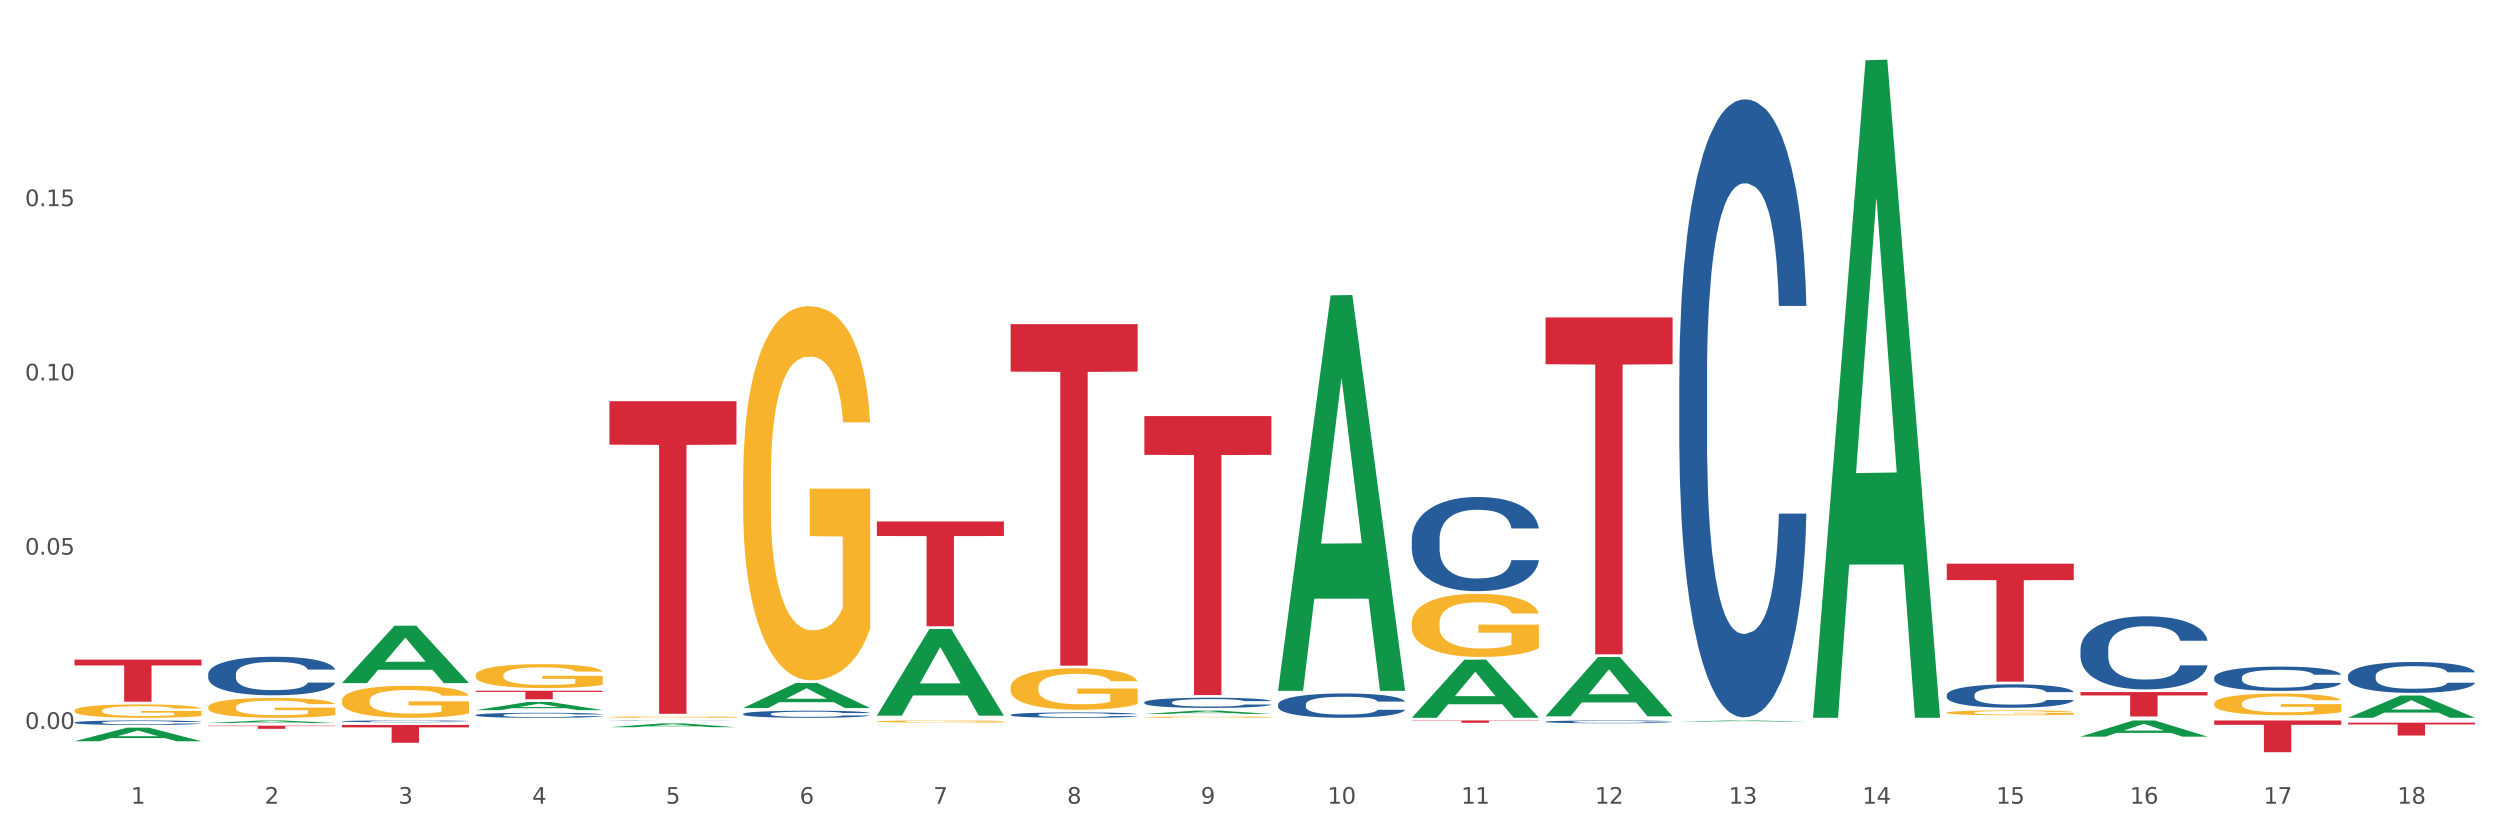 <?xml version="1.0" encoding="utf-8" standalone="no"?>
<!DOCTYPE svg PUBLIC "-//W3C//DTD SVG 1.1//EN"
  "http://www.w3.org/Graphics/SVG/1.1/DTD/svg11.dtd">
<svg xmlns:xlink="http://www.w3.org/1999/xlink" width="1080pt" height="360pt" viewBox="0 0 1080 360" xmlns="http://www.w3.org/2000/svg" version="1.1">
 <rect x="0" y="0" width="1080" height="360" fill="#333333" stroke="none"/>
 <defs>
  <style type="text/css">*{stroke-linejoin: round; stroke-linecap: butt}</style>
 </defs>
 <g id="figure_1">
  <g id="patch_1">
   <path d="M 0 360 
L 1080 360 
L 1080 0 
L 0 0 
z
" style="fill: #ffffff; stroke: #ffffff; stroke-linejoin: miter"/>
  </g>
  <g id="axes_1">
   <g id="matplotlib.axis_1">
    <g id="xtick_1">
     <g id="text_1">
      <!-- 1 -->
      <g style="fill: #4d4d4d" transform="translate(56.563 347.204) scale(0.096 -0.096)">
       <defs>
        <path id="DejaVuSans-31" d="M 794 531 
L 1825 531 
L 1825 4091 
L 703 3866 
L 703 4441 
L 1819 4666 
L 2450 4666 
L 2450 531 
L 3481 531 
L 3481 0 
L 794 0 
L 794 531 
z
" transform="scale(0.016)"/>
       </defs>
       <use xlink:href="#DejaVuSans-31"/>
      </g>
     </g>
    </g>
    <g id="xtick_2">
     <g id="text_2">
      <!-- 2 -->
      <g style="fill: #4d4d4d" transform="translate(114.336 347.204) scale(0.096 -0.096)">
       <defs>
        <path id="DejaVuSans-32" d="M 1228 531 
L 3431 531 
L 3431 0 
L 469 0 
L 469 531 
Q 828 903 1448 1529 
Q 2069 2156 2228 2338 
Q 2531 2678 2651 2914 
Q 2772 3150 2772 3378 
Q 2772 3750 2511 3984 
Q 2250 4219 1831 4219 
Q 1534 4219 1204 4116 
Q 875 4013 500 3803 
L 500 4441 
Q 881 4594 1212 4672 
Q 1544 4750 1819 4750 
Q 2544 4750 2975 4387 
Q 3406 4025 3406 3419 
Q 3406 3131 3298 2873 
Q 3191 2616 2906 2266 
Q 2828 2175 2409 1742 
Q 1991 1309 1228 531 
z
" transform="scale(0.016)"/>
       </defs>
       <use xlink:href="#DejaVuSans-32"/>
      </g>
     </g>
    </g>
    <g id="xtick_3">
     <g id="text_3">
      <!-- 3 -->
      <g style="fill: #4d4d4d" transform="translate(172.109 347.204) scale(0.096 -0.096)">
       <defs>
        <path id="DejaVuSans-33" d="M 2597 2516 
Q 3050 2419 3304 2112 
Q 3559 1806 3559 1356 
Q 3559 666 3084 287 
Q 2609 -91 1734 -91 
Q 1441 -91 1130 -33 
Q 819 25 488 141 
L 488 750 
Q 750 597 1062 519 
Q 1375 441 1716 441 
Q 2309 441 2620 675 
Q 2931 909 2931 1356 
Q 2931 1769 2642 2001 
Q 2353 2234 1838 2234 
L 1294 2234 
L 1294 2753 
L 1863 2753 
Q 2328 2753 2575 2939 
Q 2822 3125 2822 3475 
Q 2822 3834 2567 4026 
Q 2313 4219 1838 4219 
Q 1578 4219 1281 4162 
Q 984 4106 628 3988 
L 628 4550 
Q 988 4650 1302 4700 
Q 1616 4750 1894 4750 
Q 2613 4750 3031 4423 
Q 3450 4097 3450 3541 
Q 3450 3153 3228 2886 
Q 3006 2619 2597 2516 
z
" transform="scale(0.016)"/>
       </defs>
       <use xlink:href="#DejaVuSans-33"/>
      </g>
     </g>
    </g>
    <g id="xtick_4">
     <g id="text_4">
      <!-- 4 -->
      <g style="fill: #4d4d4d" transform="translate(229.882 347.204) scale(0.096 -0.096)">
       <defs>
        <path id="DejaVuSans-34" d="M 2419 4116 
L 825 1625 
L 2419 1625 
L 2419 4116 
z
M 2253 4666 
L 3047 4666 
L 3047 1625 
L 3713 1625 
L 3713 1100 
L 3047 1100 
L 3047 0 
L 2419 0 
L 2419 1100 
L 313 1100 
L 313 1709 
L 2253 4666 
z
" transform="scale(0.016)"/>
       </defs>
       <use xlink:href="#DejaVuSans-34"/>
      </g>
     </g>
    </g>
    <g id="xtick_5">
     <g id="text_5">
      <!-- 5 -->
      <g style="fill: #4d4d4d" transform="translate(287.655 347.204) scale(0.096 -0.096)">
       <defs>
        <path id="DejaVuSans-35" d="M 691 4666 
L 3169 4666 
L 3169 4134 
L 1269 4134 
L 1269 2991 
Q 1406 3038 1543 3061 
Q 1681 3084 1819 3084 
Q 2600 3084 3056 2656 
Q 3513 2228 3513 1497 
Q 3513 744 3044 326 
Q 2575 -91 1722 -91 
Q 1428 -91 1123 -41 
Q 819 9 494 109 
L 494 744 
Q 775 591 1075 516 
Q 1375 441 1709 441 
Q 2250 441 2565 725 
Q 2881 1009 2881 1497 
Q 2881 1984 2565 2268 
Q 2250 2553 1709 2553 
Q 1456 2553 1204 2497 
Q 953 2441 691 2322 
L 691 4666 
z
" transform="scale(0.016)"/>
       </defs>
       <use xlink:href="#DejaVuSans-35"/>
      </g>
     </g>
    </g>
    <g id="xtick_6">
     <g id="text_6">
      <!-- 6 -->
      <g style="fill: #4d4d4d" transform="translate(345.428 347.204) scale(0.096 -0.096)">
       <defs>
        <path id="DejaVuSans-36" d="M 2113 2584 
Q 1688 2584 1439 2293 
Q 1191 2003 1191 1497 
Q 1191 994 1439 701 
Q 1688 409 2113 409 
Q 2538 409 2786 701 
Q 3034 994 3034 1497 
Q 3034 2003 2786 2293 
Q 2538 2584 2113 2584 
z
M 3366 4563 
L 3366 3988 
Q 3128 4100 2886 4159 
Q 2644 4219 2406 4219 
Q 1781 4219 1451 3797 
Q 1122 3375 1075 2522 
Q 1259 2794 1537 2939 
Q 1816 3084 2150 3084 
Q 2853 3084 3261 2657 
Q 3669 2231 3669 1497 
Q 3669 778 3244 343 
Q 2819 -91 2113 -91 
Q 1303 -91 875 529 
Q 447 1150 447 2328 
Q 447 3434 972 4092 
Q 1497 4750 2381 4750 
Q 2619 4750 2861 4703 
Q 3103 4656 3366 4563 
z
" transform="scale(0.016)"/>
       </defs>
       <use xlink:href="#DejaVuSans-36"/>
      </g>
     </g>
    </g>
    <g id="xtick_7">
     <g id="text_7">
      <!-- 7 -->
      <g style="fill: #4d4d4d" transform="translate(403.201 347.204) scale(0.096 -0.096)">
       <defs>
        <path id="DejaVuSans-37" d="M 525 4666 
L 3525 4666 
L 3525 4397 
L 1831 0 
L 1172 0 
L 2766 4134 
L 525 4134 
L 525 4666 
z
" transform="scale(0.016)"/>
       </defs>
       <use xlink:href="#DejaVuSans-37"/>
      </g>
     </g>
    </g>
    <g id="xtick_8">
     <g id="text_8">
      <!-- 8 -->
      <g style="fill: #4d4d4d" transform="translate(460.974 347.204) scale(0.096 -0.096)">
       <defs>
        <path id="DejaVuSans-38" d="M 2034 2216 
Q 1584 2216 1326 1975 
Q 1069 1734 1069 1313 
Q 1069 891 1326 650 
Q 1584 409 2034 409 
Q 2484 409 2743 651 
Q 3003 894 3003 1313 
Q 3003 1734 2745 1975 
Q 2488 2216 2034 2216 
z
M 1403 2484 
Q 997 2584 770 2862 
Q 544 3141 544 3541 
Q 544 4100 942 4425 
Q 1341 4750 2034 4750 
Q 2731 4750 3128 4425 
Q 3525 4100 3525 3541 
Q 3525 3141 3298 2862 
Q 3072 2584 2669 2484 
Q 3125 2378 3379 2068 
Q 3634 1759 3634 1313 
Q 3634 634 3220 271 
Q 2806 -91 2034 -91 
Q 1263 -91 848 271 
Q 434 634 434 1313 
Q 434 1759 690 2068 
Q 947 2378 1403 2484 
z
M 1172 3481 
Q 1172 3119 1398 2916 
Q 1625 2713 2034 2713 
Q 2441 2713 2670 2916 
Q 2900 3119 2900 3481 
Q 2900 3844 2670 4047 
Q 2441 4250 2034 4250 
Q 1625 4250 1398 4047 
Q 1172 3844 1172 3481 
z
" transform="scale(0.016)"/>
       </defs>
       <use xlink:href="#DejaVuSans-38"/>
      </g>
     </g>
    </g>
    <g id="xtick_9">
     <g id="text_9">
      <!-- 9 -->
      <g style="fill: #4d4d4d" transform="translate(518.747 347.204) scale(0.096 -0.096)">
       <defs>
        <path id="DejaVuSans-39" d="M 703 97 
L 703 672 
Q 941 559 1184 500 
Q 1428 441 1663 441 
Q 2288 441 2617 861 
Q 2947 1281 2994 2138 
Q 2813 1869 2534 1725 
Q 2256 1581 1919 1581 
Q 1219 1581 811 2004 
Q 403 2428 403 3163 
Q 403 3881 828 4315 
Q 1253 4750 1959 4750 
Q 2769 4750 3195 4129 
Q 3622 3509 3622 2328 
Q 3622 1225 3098 567 
Q 2575 -91 1691 -91 
Q 1453 -91 1209 -44 
Q 966 3 703 97 
z
M 1959 2075 
Q 2384 2075 2632 2365 
Q 2881 2656 2881 3163 
Q 2881 3666 2632 3958 
Q 2384 4250 1959 4250 
Q 1534 4250 1286 3958 
Q 1038 3666 1038 3163 
Q 1038 2656 1286 2365 
Q 1534 2075 1959 2075 
z
" transform="scale(0.016)"/>
       </defs>
       <use xlink:href="#DejaVuSans-39"/>
      </g>
     </g>
    </g>
    <g id="xtick_10">
     <g id="text_10">
      <!-- 10 -->
      <g style="fill: #4d4d4d" transform="translate(573.466 347.204) scale(0.096 -0.096)">
       <defs>
        <path id="DejaVuSans-30" d="M 2034 4250 
Q 1547 4250 1301 3770 
Q 1056 3291 1056 2328 
Q 1056 1369 1301 889 
Q 1547 409 2034 409 
Q 2525 409 2770 889 
Q 3016 1369 3016 2328 
Q 3016 3291 2770 3770 
Q 2525 4250 2034 4250 
z
M 2034 4750 
Q 2819 4750 3233 4129 
Q 3647 3509 3647 2328 
Q 3647 1150 3233 529 
Q 2819 -91 2034 -91 
Q 1250 -91 836 529 
Q 422 1150 422 2328 
Q 422 3509 836 4129 
Q 1250 4750 2034 4750 
z
" transform="scale(0.016)"/>
       </defs>
       <use xlink:href="#DejaVuSans-31"/>
       <use xlink:href="#DejaVuSans-30" transform="translate(63.623 0)"/>
      </g>
     </g>
    </g>
    <g id="xtick_11">
     <g id="text_11">
      <!-- 11 -->
      <g style="fill: #4d4d4d" transform="translate(631.239 347.204) scale(0.096 -0.096)">
       <use xlink:href="#DejaVuSans-31"/>
       <use xlink:href="#DejaVuSans-31" transform="translate(63.623 0)"/>
      </g>
     </g>
    </g>
    <g id="xtick_12">
     <g id="text_12">
      <!-- 12 -->
      <g style="fill: #4d4d4d" transform="translate(689.012 347.204) scale(0.096 -0.096)">
       <use xlink:href="#DejaVuSans-31"/>
       <use xlink:href="#DejaVuSans-32" transform="translate(63.623 0)"/>
      </g>
     </g>
    </g>
    <g id="xtick_13">
     <g id="text_13">
      <!-- 13 -->
      <g style="fill: #4d4d4d" transform="translate(746.785 347.204) scale(0.096 -0.096)">
       <use xlink:href="#DejaVuSans-31"/>
       <use xlink:href="#DejaVuSans-33" transform="translate(63.623 0)"/>
      </g>
     </g>
    </g>
    <g id="xtick_14">
     <g id="text_14">
      <!-- 14 -->
      <g style="fill: #4d4d4d" transform="translate(804.558 347.204) scale(0.096 -0.096)">
       <use xlink:href="#DejaVuSans-31"/>
       <use xlink:href="#DejaVuSans-34" transform="translate(63.623 0)"/>
      </g>
     </g>
    </g>
    <g id="xtick_15">
     <g id="text_15">
      <!-- 15 -->
      <g style="fill: #4d4d4d" transform="translate(862.331 347.204) scale(0.096 -0.096)">
       <use xlink:href="#DejaVuSans-31"/>
       <use xlink:href="#DejaVuSans-35" transform="translate(63.623 0)"/>
      </g>
     </g>
    </g>
    <g id="xtick_16">
     <g id="text_16">
      <!-- 16 -->
      <g style="fill: #4d4d4d" transform="translate(920.104 347.204) scale(0.096 -0.096)">
       <use xlink:href="#DejaVuSans-31"/>
       <use xlink:href="#DejaVuSans-36" transform="translate(63.623 0)"/>
      </g>
     </g>
    </g>
    <g id="xtick_17">
     <g id="text_17">
      <!-- 17 -->
      <g style="fill: #4d4d4d" transform="translate(977.877 347.204) scale(0.096 -0.096)">
       <use xlink:href="#DejaVuSans-31"/>
       <use xlink:href="#DejaVuSans-37" transform="translate(63.623 0)"/>
      </g>
     </g>
    </g>
    <g id="xtick_18">
     <g id="text_18">
      <!-- 18 -->
      <g style="fill: #4d4d4d" transform="translate(1035.65 347.204) scale(0.096 -0.096)">
       <use xlink:href="#DejaVuSans-31"/>
       <use xlink:href="#DejaVuSans-38" transform="translate(63.623 0)"/>
      </g>
     </g>
    </g>
    <g id="xtick_19"/>
    <g id="xtick_20"/>
    <g id="xtick_21"/>
    <g id="xtick_22"/>
    <g id="xtick_23"/>
    <g id="xtick_24"/>
    <g id="xtick_25"/>
    <g id="xtick_26"/>
    <g id="xtick_27"/>
    <g id="xtick_28"/>
    <g id="xtick_29"/>
    <g id="xtick_30"/>
    <g id="xtick_31"/>
    <g id="xtick_32"/>
    <g id="xtick_33"/>
    <g id="xtick_34"/>
    <g id="xtick_35"/>
   </g>
   <g id="matplotlib.axis_2">
    <g id="ytick_1">
     <g id="text_19">
      <!-- 0.00 -->
      <g style="fill: #4d4d4d" transform="translate(10.8 314.883) scale(0.096 -0.096)">
       <defs>
        <path id="DejaVuSans-2e" d="M 684 794 
L 1344 794 
L 1344 0 
L 684 0 
L 684 794 
z
" transform="scale(0.016)"/>
       </defs>
       <use xlink:href="#DejaVuSans-30"/>
       <use xlink:href="#DejaVuSans-2e" transform="translate(63.623 0)"/>
       <use xlink:href="#DejaVuSans-30" transform="translate(95.41 0)"/>
       <use xlink:href="#DejaVuSans-30" transform="translate(159.033 0)"/>
      </g>
     </g>
    </g>
    <g id="ytick_2">
     <g id="text_20">
      <!-- 0.05 -->
      <g style="fill: #4d4d4d" transform="translate(10.8 239.605) scale(0.096 -0.096)">
       <use xlink:href="#DejaVuSans-30"/>
       <use xlink:href="#DejaVuSans-2e" transform="translate(63.623 0)"/>
       <use xlink:href="#DejaVuSans-30" transform="translate(95.41 0)"/>
       <use xlink:href="#DejaVuSans-35" transform="translate(159.033 0)"/>
      </g>
     </g>
    </g>
    <g id="ytick_3">
     <g id="text_21">
      <!-- 0.10 -->
      <g style="fill: #4d4d4d" transform="translate(10.8 164.327) scale(0.096 -0.096)">
       <use xlink:href="#DejaVuSans-30"/>
       <use xlink:href="#DejaVuSans-2e" transform="translate(63.623 0)"/>
       <use xlink:href="#DejaVuSans-31" transform="translate(95.41 0)"/>
       <use xlink:href="#DejaVuSans-30" transform="translate(159.033 0)"/>
      </g>
     </g>
    </g>
    <g id="ytick_4">
     <g id="text_22">
      <!-- 0.15 -->
      <g style="fill: #4d4d4d" transform="translate(10.8 89.05) scale(0.096 -0.096)">
       <use xlink:href="#DejaVuSans-30"/>
       <use xlink:href="#DejaVuSans-2e" transform="translate(63.623 0)"/>
       <use xlink:href="#DejaVuSans-31" transform="translate(95.41 0)"/>
       <use xlink:href="#DejaVuSans-35" transform="translate(159.033 0)"/>
      </g>
     </g>
    </g>
    <g id="ytick_5"/>
    <g id="ytick_6"/>
    <g id="ytick_7"/>
    <g id="ytick_8"/>
   </g>
   <g id="PolyCollection_1">
    <path d="M 956.543 303.94 
L 956.607 303.931 
L 956.607 303.624 
L 956.737 303.36 
L 957.385 302.72 
L 958.357 302.192 
L 959.07 301.91 
L 959.783 301.68 
L 960.625 301.45 
L 961.662 301.211 
L 963.541 300.861 
L 964.707 300.682 
L 966.133 300.495 
L 968.725 300.222 
L 970.604 300.068 
L 972.548 299.94 
L 975.723 299.787 
L 977.797 299.719 
L 980 299.668 
L 982.656 299.633 
L 984.665 299.625 
L 989.072 299.65 
L 992.83 299.727 
L 994.644 299.787 
L 996.977 299.889 
L 998.208 299.957 
L 1000.217 300.094 
L 1002.29 300.273 
L 1003.716 300.426 
L 1005.854 300.716 
L 1007.474 301.006 
L 1008.965 301.365 
L 1009.742 301.612 
L 1010.325 301.842 
L 1010.844 302.106 
L 1011.362 302.524 
L 999.698 302.524 
L 999.245 302.226 
L 998.532 301.944 
L 997.495 301.672 
L 996.588 301.501 
L 995.033 301.288 
L 993.607 301.151 
L 992.117 301.049 
L 990.303 300.964 
L 988.877 300.921 
L 986.868 300.887 
L 982.916 300.895 
L 980.259 300.964 
L 978.445 301.049 
L 977.278 301.126 
L 976.241 301.211 
L 975.075 301.33 
L 973.714 301.509 
L 972.742 301.672 
L 971.77 301.876 
L 970.993 302.081 
L 970.28 302.32 
L 969.697 302.575 
L 969.243 302.84 
L 968.854 303.164 
L 968.53 303.701 
L 968.53 304.869 
L 968.66 305.134 
L 968.984 305.483 
L 969.373 305.748 
L 970.021 306.063 
L 970.604 306.276 
L 971.706 306.583 
L 972.937 306.839 
L 973.909 307.001 
L 974.881 307.138 
L 976.565 307.325 
L 978.445 307.479 
L 980.065 307.573 
L 982.268 307.658 
L 983.758 307.692 
L 985.054 307.709 
L 988.229 307.709 
L 990.497 307.683 
L 993.024 307.624 
L 994.968 307.547 
L 996.588 307.453 
L 998.403 307.3 
L 999.569 307.155 
L 999.569 305.373 
L 985.313 305.364 
L 985.313 304.179 
L 1011.427 304.179 
L 1011.427 307.658 
L 1010.325 307.837 
L 1009.094 307.999 
L 1007.798 308.144 
L 1005.854 308.323 
L 1003.522 308.494 
L 1001.448 308.613 
L 999.245 308.715 
L 996.653 308.809 
L 993.283 308.894 
L 991.21 308.929 
L 988.618 308.954 
L 985.572 308.963 
L 982.916 308.946 
L 980.324 308.903 
L 977.602 308.826 
L 974.945 308.715 
L 972.937 308.604 
L 970.928 308.468 
L 968.79 308.289 
L 967.105 308.118 
L 965.809 307.965 
L 964.383 307.769 
L 962.828 307.513 
L 961.662 307.283 
L 960.625 307.044 
L 959.523 306.737 
L 958.746 306.473 
L 957.968 306.14 
L 957.515 305.893 
L 956.996 305.509 
L 956.607 304.972 
L 956.543 303.94 
z
" clip-path="url(#p774b123a08)" style="fill: #f7b32b"/>
    <path d="M 840.997 307.864 
L 841.062 307.862 
L 841.062 307.793 
L 841.191 307.733 
L 841.839 307.587 
L 842.811 307.467 
L 843.524 307.404 
L 844.237 307.351 
L 845.079 307.299 
L 846.116 307.245 
L 847.995 307.166 
L 849.161 307.125 
L 850.587 307.082 
L 853.179 307.02 
L 855.058 306.986 
L 857.002 306.956 
L 860.177 306.922 
L 862.251 306.906 
L 864.454 306.895 
L 867.111 306.887 
L 869.119 306.885 
L 873.526 306.891 
L 877.284 306.908 
L 879.098 306.922 
L 881.431 306.945 
L 882.662 306.96 
L 884.671 306.991 
L 886.744 307.032 
L 888.17 307.067 
L 890.308 307.133 
L 891.928 307.198 
L 893.419 307.28 
L 894.196 307.336 
L 894.779 307.388 
L 895.298 307.448 
L 895.816 307.543 
L 884.153 307.543 
L 883.699 307.475 
L 882.986 307.411 
L 881.949 307.349 
L 881.042 307.311 
L 879.487 307.262 
L 878.061 307.231 
L 876.571 307.208 
L 874.757 307.189 
L 873.331 307.179 
L 871.322 307.171 
L 867.37 307.173 
L 864.713 307.189 
L 862.899 307.208 
L 861.732 307.226 
L 860.695 307.245 
L 859.529 307.272 
L 858.168 307.313 
L 857.196 307.349 
L 856.224 307.396 
L 855.447 307.442 
L 854.734 307.497 
L 854.151 307.555 
L 853.697 307.615 
L 853.308 307.688 
L 852.984 307.81 
L 852.984 308.075 
L 853.114 308.135 
L 853.438 308.215 
L 853.827 308.275 
L 854.475 308.346 
L 855.058 308.395 
L 856.16 308.464 
L 857.391 308.522 
L 858.363 308.559 
L 859.335 308.59 
L 861.019 308.633 
L 862.899 308.668 
L 864.519 308.689 
L 866.722 308.708 
L 868.212 308.716 
L 869.508 308.72 
L 872.683 308.72 
L 874.951 308.714 
L 877.478 308.7 
L 879.422 308.683 
L 881.042 308.662 
L 882.857 308.627 
L 884.023 308.594 
L 884.023 308.189 
L 869.767 308.188 
L 869.767 307.918 
L 895.881 307.918 
L 895.881 308.708 
L 894.779 308.749 
L 893.548 308.786 
L 892.252 308.819 
L 890.308 308.859 
L 887.976 308.898 
L 885.902 308.925 
L 883.699 308.948 
L 881.107 308.97 
L 877.737 308.989 
L 875.664 308.997 
L 873.072 309.002 
L 870.026 309.004 
L 867.37 309 
L 864.778 308.991 
L 862.056 308.973 
L 859.4 308.948 
L 857.391 308.923 
L 855.382 308.892 
L 853.244 308.851 
L 851.559 308.813 
L 850.263 308.778 
L 848.837 308.733 
L 847.282 308.675 
L 846.116 308.623 
L 845.079 308.569 
L 843.977 308.499 
L 843.2 308.439 
L 842.422 308.364 
L 841.969 308.308 
L 841.45 308.22 
L 841.062 308.098 
L 840.997 307.864 
z
" clip-path="url(#p774b123a08)" style="fill: #f7b32b"/>
    <path d="M 667.678 309.398 
L 667.734 309.373 
L 690.367 283.825 
L 699.76 283.801 
L 722.562 309.446 
L 711.698 309.446 
L 706.776 303.474 
L 683.408 303.474 
L 683.238 303.57 
L 678.485 309.446 
L 667.678 309.446 
L 667.678 309.398 
L 686.35 299.91 
L 703.834 299.886 
L 695.177 289.267 
L 695.063 289.219 
L 694.95 289.291 
L 686.293 299.886 
L 686.35 299.91 
L 667.678 309.398 
z
" clip-path="url(#p774b123a08)" style="fill: #109648"/>
    <path d="M 725.451 311.727 
L 725.507 311.727 
L 748.14 311.236 
L 757.533 311.235 
L 780.335 311.728 
L 769.471 311.728 
L 764.549 311.614 
L 741.181 311.614 
L 741.011 311.615 
L 736.258 311.728 
L 725.451 311.728 
L 725.451 311.727 
L 744.123 311.545 
L 761.607 311.545 
L 752.95 311.341 
L 752.836 311.34 
L 752.723 311.341 
L 744.066 311.545 
L 744.123 311.545 
L 725.451 311.727 
z
" clip-path="url(#p774b123a08)" style="fill: #109648"/>
    <path d="M 783.224 309.56 
L 783.28 309.293 
L 805.913 26.026 
L 815.306 25.759 
L 838.108 310.094 
L 827.244 310.094 
L 822.322 243.882 
L 798.953 243.882 
L 798.784 244.95 
L 794.031 310.094 
L 783.224 310.094 
L 783.224 309.56 
L 801.896 204.369 
L 819.38 204.102 
L 810.722 86.364 
L 810.609 85.83 
L 810.496 86.631 
L 801.839 204.102 
L 801.896 204.369 
L 783.224 309.56 
z
" clip-path="url(#p774b123a08)" style="fill: #109648"/>
    <path d="M 898.77 318.215 
L 898.826 318.209 
L 921.459 311.242 
L 930.852 311.235 
L 953.654 318.228 
L 942.79 318.228 
L 937.868 316.6 
L 914.499 316.6 
L 914.33 316.626 
L 909.577 318.228 
L 898.77 318.228 
L 898.77 318.215 
L 917.442 315.628 
L 934.925 315.622 
L 926.268 312.726 
L 926.155 312.713 
L 926.042 312.733 
L 917.385 315.622 
L 917.442 315.628 
L 898.77 318.215 
z
" clip-path="url(#p774b123a08)" style="fill: #109648"/>
    <path d="M 1014.316 310.076 
L 1014.372 310.066 
L 1037.005 300.481 
L 1046.398 300.472 
L 1069.2 310.094 
L 1058.336 310.094 
L 1053.414 307.853 
L 1030.045 307.853 
L 1029.876 307.889 
L 1025.123 310.094 
L 1014.316 310.094 
L 1014.316 310.076 
L 1032.988 306.516 
L 1050.471 306.507 
L 1041.814 302.523 
L 1041.701 302.505 
L 1041.588 302.532 
L 1032.931 306.507 
L 1032.988 306.516 
L 1014.316 310.076 
z
" clip-path="url(#p774b123a08)" style="fill: #109648"/>
    <path d="M 494.359 309.81 
L 494.424 309.809 
L 494.424 309.792 
L 494.553 309.777 
L 495.201 309.741 
L 496.173 309.711 
L 496.886 309.695 
L 497.599 309.682 
L 498.441 309.669 
L 499.478 309.655 
L 501.357 309.636 
L 502.523 309.625 
L 503.949 309.615 
L 506.541 309.599 
L 508.42 309.591 
L 510.364 309.583 
L 513.539 309.575 
L 515.613 309.571 
L 517.816 309.568 
L 520.473 309.566 
L 522.481 309.566 
L 526.888 309.567 
L 530.646 309.571 
L 532.46 309.575 
L 534.793 309.581 
L 536.024 309.584 
L 538.033 309.592 
L 540.107 309.602 
L 541.532 309.611 
L 543.671 309.627 
L 545.29 309.644 
L 546.781 309.664 
L 547.558 309.678 
L 548.142 309.691 
L 548.66 309.706 
L 549.178 309.73 
L 537.515 309.73 
L 537.061 309.713 
L 536.348 309.697 
L 535.311 309.681 
L 534.404 309.672 
L 532.849 309.66 
L 531.424 309.652 
L 529.933 309.646 
L 528.119 309.641 
L 526.693 309.639 
L 524.685 309.637 
L 520.732 309.637 
L 518.075 309.641 
L 516.261 309.646 
L 515.094 309.65 
L 514.058 309.655 
L 512.891 309.662 
L 511.53 309.672 
L 510.558 309.681 
L 509.586 309.693 
L 508.809 309.704 
L 508.096 309.718 
L 507.513 309.732 
L 507.059 309.747 
L 506.671 309.766 
L 506.347 309.796 
L 506.347 309.862 
L 506.476 309.877 
L 506.8 309.897 
L 507.189 309.912 
L 507.837 309.93 
L 508.42 309.942 
L 509.522 309.959 
L 510.753 309.974 
L 511.725 309.983 
L 512.697 309.99 
L 514.382 310.001 
L 516.261 310.01 
L 517.881 310.015 
L 520.084 310.02 
L 521.574 310.022 
L 522.87 310.023 
L 526.045 310.023 
L 528.313 310.021 
L 530.84 310.018 
L 532.784 310.014 
L 534.404 310.008 
L 536.219 310 
L 537.385 309.991 
L 537.385 309.891 
L 523.129 309.89 
L 523.129 309.823 
L 549.243 309.823 
L 549.243 310.02 
L 548.142 310.03 
L 546.91 310.039 
L 545.614 310.047 
L 543.671 310.057 
L 541.338 310.067 
L 539.264 310.074 
L 537.061 310.08 
L 534.469 310.085 
L 531.1 310.09 
L 529.026 310.092 
L 526.434 310.093 
L 523.389 310.094 
L 520.732 310.093 
L 518.14 310.09 
L 515.418 310.086 
L 512.762 310.08 
L 510.753 310.073 
L 508.744 310.066 
L 506.606 310.055 
L 504.921 310.046 
L 503.625 310.037 
L 502.199 310.026 
L 500.644 310.012 
L 499.478 309.999 
L 498.441 309.985 
L 497.34 309.968 
L 496.562 309.953 
L 495.784 309.934 
L 495.331 309.92 
L 494.812 309.898 
L 494.424 309.868 
L 494.359 309.81 
z
" clip-path="url(#p774b123a08)" style="fill: #f7b32b"/>
    <path d="M 494.359 308.421 
L 494.415 308.42 
L 517.048 306.969 
L 526.441 306.968 
L 549.243 308.424 
L 538.379 308.424 
L 533.457 308.085 
L 510.089 308.085 
L 509.919 308.09 
L 505.166 308.424 
L 494.359 308.424 
L 494.359 308.421 
L 513.031 307.882 
L 530.515 307.881 
L 521.858 307.278 
L 521.744 307.275 
L 521.631 307.28 
L 512.974 307.881 
L 513.031 307.882 
L 494.359 308.421 
z
" clip-path="url(#p774b123a08)" style="fill: #109648"/>
    <path d="M 378.813 309.106 
L 378.869 309.071 
L 401.502 271.724 
L 410.895 271.689 
L 433.697 309.177 
L 422.834 309.177 
L 417.911 300.447 
L 394.543 300.447 
L 394.373 300.588 
L 389.62 309.177 
L 378.813 309.177 
L 378.813 309.106 
L 397.485 295.237 
L 414.969 295.202 
L 406.312 279.679 
L 406.198 279.609 
L 406.085 279.714 
L 397.428 295.202 
L 397.485 295.237 
L 378.813 309.106 
z
" clip-path="url(#p774b123a08)" style="fill: #109648"/>
    <path d="M 321.04 305.855 
L 321.096 305.845 
L 343.729 295.07 
L 353.122 295.06 
L 375.924 305.875 
L 365.061 305.875 
L 360.138 303.357 
L 336.77 303.357 
L 336.6 303.398 
L 331.847 305.875 
L 321.04 305.875 
L 321.04 305.855 
L 339.712 301.854 
L 357.196 301.844 
L 348.539 297.365 
L 348.425 297.345 
L 348.312 297.376 
L 339.655 301.844 
L 339.712 301.854 
L 321.04 305.855 
z
" clip-path="url(#p774b123a08)" style="fill: #109648"/>
    <path d="M 263.267 314.158 
L 263.324 314.157 
L 285.956 312.51 
L 295.349 312.509 
L 318.151 314.161 
L 307.288 314.161 
L 302.365 313.777 
L 278.997 313.777 
L 278.827 313.783 
L 274.074 314.161 
L 263.267 314.161 
L 263.267 314.158 
L 281.939 313.547 
L 299.423 313.545 
L 290.766 312.861 
L 290.653 312.858 
L 290.539 312.862 
L 281.882 313.545 
L 281.939 313.547 
L 263.267 314.158 
z
" clip-path="url(#p774b123a08)" style="fill: #109648"/>
    <path d="M 205.494 306.772 
L 205.551 306.769 
L 228.183 303.224 
L 237.576 303.221 
L 260.378 306.779 
L 249.515 306.779 
L 244.592 305.95 
L 221.224 305.95 
L 221.054 305.964 
L 216.301 306.779 
L 205.494 306.779 
L 205.494 306.772 
L 224.166 305.456 
L 241.65 305.453 
L 232.993 303.979 
L 232.88 303.973 
L 232.766 303.983 
L 224.109 305.453 
L 224.166 305.456 
L 205.494 306.772 
z
" clip-path="url(#p774b123a08)" style="fill: #109648"/>
    <path d="M 147.721 295.078 
L 147.778 295.054 
L 170.41 270.312 
L 179.803 270.288 
L 202.605 295.124 
L 191.742 295.124 
L 186.819 289.341 
L 163.451 289.341 
L 163.281 289.434 
L 158.528 295.124 
L 147.721 295.124 
L 147.721 295.078 
L 166.393 285.89 
L 183.877 285.866 
L 175.22 275.582 
L 175.107 275.535 
L 174.993 275.605 
L 166.336 285.866 
L 166.393 285.89 
L 147.721 295.078 
z
" clip-path="url(#p774b123a08)" style="fill: #109648"/>
    <path d="M 89.948 312.354 
L 90.005 312.353 
L 112.637 311.237 
L 122.03 311.235 
L 144.832 312.356 
L 133.969 312.356 
L 129.046 312.095 
L 105.678 312.095 
L 105.508 312.099 
L 100.755 312.356 
L 89.948 312.356 
L 89.948 312.354 
L 108.62 311.939 
L 126.104 311.938 
L 117.447 311.474 
L 117.334 311.472 
L 117.22 311.475 
L 108.563 311.938 
L 108.62 311.939 
L 89.948 312.354 
z
" clip-path="url(#p774b123a08)" style="fill: #109648"/>
    <path d="M 609.905 269.14 
L 609.97 269.116 
L 609.97 268.219 
L 610.099 267.447 
L 610.747 265.579 
L 611.719 264.035 
L 612.432 263.213 
L 613.145 262.54 
L 613.987 261.868 
L 615.024 261.17 
L 616.903 260.149 
L 618.069 259.626 
L 619.495 259.078 
L 622.087 258.281 
L 623.966 257.833 
L 625.91 257.459 
L 629.085 257.011 
L 631.159 256.812 
L 633.362 256.662 
L 636.019 256.563 
L 638.027 256.538 
L 642.434 256.613 
L 646.192 256.837 
L 648.006 257.011 
L 650.339 257.31 
L 651.57 257.509 
L 653.579 257.908 
L 655.653 258.431 
L 657.078 258.879 
L 659.216 259.726 
L 660.836 260.573 
L 662.327 261.619 
L 663.104 262.341 
L 663.688 263.014 
L 664.206 263.786 
L 664.724 265.006 
L 653.061 265.006 
L 652.607 264.134 
L 651.894 263.312 
L 650.857 262.515 
L 649.95 262.017 
L 648.395 261.395 
L 646.97 260.996 
L 645.479 260.697 
L 643.665 260.448 
L 642.239 260.324 
L 640.231 260.224 
L 636.278 260.249 
L 633.621 260.448 
L 631.807 260.697 
L 630.64 260.921 
L 629.604 261.17 
L 628.437 261.519 
L 627.076 262.042 
L 626.104 262.515 
L 625.132 263.113 
L 624.355 263.711 
L 623.642 264.408 
L 623.059 265.155 
L 622.605 265.928 
L 622.217 266.874 
L 621.893 268.443 
L 621.893 271.855 
L 622.022 272.627 
L 622.346 273.648 
L 622.735 274.421 
L 623.383 275.342 
L 623.966 275.965 
L 625.068 276.861 
L 626.299 277.609 
L 627.271 278.082 
L 628.243 278.48 
L 629.928 279.028 
L 631.807 279.477 
L 633.427 279.75 
L 635.63 280 
L 637.12 280.099 
L 638.416 280.149 
L 641.591 280.149 
L 643.859 280.074 
L 646.386 279.9 
L 648.33 279.676 
L 649.95 279.402 
L 651.765 278.953 
L 652.931 278.53 
L 652.931 273.325 
L 638.675 273.3 
L 638.675 269.838 
L 664.789 269.838 
L 664.789 280 
L 663.688 280.523 
L 662.456 280.996 
L 661.16 281.419 
L 659.216 281.942 
L 656.884 282.44 
L 654.81 282.789 
L 652.607 283.088 
L 650.015 283.362 
L 646.646 283.611 
L 644.572 283.711 
L 641.98 283.785 
L 638.935 283.81 
L 636.278 283.76 
L 633.686 283.636 
L 630.964 283.412 
L 628.308 283.088 
L 626.299 282.764 
L 624.29 282.366 
L 622.152 281.843 
L 620.467 281.344 
L 619.171 280.896 
L 617.745 280.323 
L 616.19 279.576 
L 615.024 278.904 
L 613.987 278.206 
L 612.886 277.31 
L 612.108 276.538 
L 611.33 275.566 
L 610.877 274.844 
L 610.358 273.723 
L 609.97 272.154 
L 609.905 269.14 
z
" clip-path="url(#p774b123a08)" style="fill: #f7b32b"/>
    <path d="M 552.132 298.12 
L 552.188 297.959 
L 574.821 127.592 
L 584.214 127.432 
L 607.016 298.441 
L 596.152 298.441 
L 591.23 258.619 
L 567.862 258.619 
L 567.692 259.262 
L 562.939 298.441 
L 552.132 298.441 
L 552.132 298.12 
L 570.804 234.855 
L 588.288 234.694 
L 579.631 163.881 
L 579.517 163.56 
L 579.404 164.042 
L 570.747 234.694 
L 570.804 234.855 
L 552.132 298.12 
z
" clip-path="url(#p774b123a08)" style="fill: #109648"/>
    <path d="M 609.905 310.046 
L 609.961 310.023 
L 632.594 284.976 
L 641.987 284.952 
L 664.789 310.094 
L 653.925 310.094 
L 649.003 304.239 
L 625.635 304.239 
L 625.465 304.333 
L 620.712 310.094 
L 609.905 310.094 
L 609.905 310.046 
L 628.577 300.745 
L 646.061 300.722 
L 637.404 290.311 
L 637.29 290.264 
L 637.177 290.335 
L 628.52 300.722 
L 628.577 300.745 
L 609.905 310.046 
z
" clip-path="url(#p774b123a08)" style="fill: #109648"/>
    <path d="M 32.175 320.205 
L 32.232 320.2 
L 54.864 314.349 
L 64.257 314.344 
L 87.059 320.216 
L 76.196 320.216 
L 71.273 318.849 
L 47.905 318.849 
L 47.735 318.871 
L 42.982 320.216 
L 32.175 320.216 
L 32.175 320.205 
L 50.847 318.033 
L 68.331 318.027 
L 59.674 315.595 
L 59.561 315.584 
L 59.447 315.601 
L 50.79 318.027 
L 50.847 318.033 
L 32.175 320.205 
z
" clip-path="url(#p774b123a08)" style="fill: #109648"/>
    <path d="M 956.543 292.687 
L 956.608 292.678 
L 956.608 292.409 
L 956.802 292.044 
L 957.516 291.371 
L 958.424 290.861 
L 959.981 290.265 
L 960.824 290.016 
L 961.927 289.737 
L 964.198 289.285 
L 966.793 288.901 
L 968.609 288.689 
L 969.972 288.555 
L 973.021 288.314 
L 974.773 288.209 
L 976.589 288.122 
L 978.146 288.064 
L 980.741 287.997 
L 982.817 287.968 
L 985.217 287.959 
L 987.229 287.968 
L 989.888 288.007 
L 993.781 288.122 
L 995.273 288.189 
L 997.284 288.305 
L 999.36 288.459 
L 1001.047 288.612 
L 1002.993 288.833 
L 1005.004 289.122 
L 1006.951 289.487 
L 1008.313 289.823 
L 1009.416 290.179 
L 1010.389 290.611 
L 1011.103 291.082 
L 1011.427 291.476 
L 999.555 291.476 
L 999.231 291.121 
L 998.582 290.736 
L 997.933 290.477 
L 997.219 290.265 
L 996.116 290.025 
L 995.143 289.871 
L 993.521 289.689 
L 992.029 289.573 
L 990.797 289.506 
L 989.305 289.448 
L 986.126 289.391 
L 983.855 289.391 
L 982.428 289.41 
L 980.676 289.458 
L 979.184 289.525 
L 977.432 289.641 
L 976.07 289.766 
L 974.708 289.929 
L 973.929 290.044 
L 972.761 290.256 
L 971.983 290.429 
L 970.945 290.727 
L 970.361 290.938 
L 969.323 291.486 
L 968.869 291.89 
L 968.674 292.168 
L 968.545 292.476 
L 968.545 293.975 
L 968.934 294.648 
L 969.258 294.936 
L 969.777 295.263 
L 970.75 295.686 
L 972.178 296.099 
L 973.67 296.397 
L 974.902 296.58 
L 976.07 296.715 
L 977.238 296.82 
L 978.665 296.916 
L 979.833 296.974 
L 981.584 297.032 
L 983.66 297.061 
L 985.282 297.061 
L 988.591 297.012 
L 990.083 296.964 
L 991.51 296.897 
L 993.067 296.791 
L 994.3 296.676 
L 995.014 296.59 
L 996.181 296.407 
L 997.09 296.215 
L 997.868 295.994 
L 998.387 295.801 
L 998.971 295.513 
L 999.425 295.186 
L 999.555 295.013 
L 1011.427 295.013 
L 1011.168 295.359 
L 1010.713 295.696 
L 1009.805 296.147 
L 1009.092 296.407 
L 1007.989 296.724 
L 1006.821 296.993 
L 1005.199 297.291 
L 1003.707 297.512 
L 1002.15 297.704 
L 1000.463 297.877 
L 997.414 298.118 
L 996.311 298.185 
L 993.976 298.3 
L 992.159 298.368 
L 989.499 298.435 
L 986.774 298.473 
L 983.92 298.483 
L 981.39 298.464 
L 978.6 298.406 
L 976.849 298.348 
L 974.902 298.262 
L 972.632 298.127 
L 970.491 297.964 
L 968.48 297.772 
L 966.598 297.551 
L 964.847 297.301 
L 962.576 296.888 
L 960.889 296.484 
L 959.657 296.109 
L 958.813 295.792 
L 957.97 295.388 
L 957.516 295.109 
L 956.802 294.437 
L 956.543 293.812 
L 956.543 292.687 
z
" clip-path="url(#p774b123a08)" style="fill: #255c99"/>
    <path d="M 378.813 225.259 
L 433.697 225.259 
L 433.697 231.552 
L 412.108 231.595 
L 412.108 270.547 
L 400.272 270.547 
L 400.272 231.595 
L 378.813 231.552 
L 378.813 225.301 
L 378.813 225.259 
z
" clip-path="url(#p774b123a08)" style="fill: #d62839"/>
    <path d="M 263.267 173.31 
L 318.151 173.31 
L 318.151 192.077 
L 296.562 192.203 
L 296.562 308.353 
L 284.726 308.353 
L 284.726 192.203 
L 263.267 192.077 
L 263.267 173.437 
L 263.267 173.31 
z
" clip-path="url(#p774b123a08)" style="fill: #d62839"/>
    <path d="M 205.494 298.393 
L 260.378 298.393 
L 260.378 298.905 
L 238.789 298.909 
L 238.789 302.079 
L 226.953 302.079 
L 226.953 298.909 
L 205.494 298.905 
L 205.494 298.397 
L 205.494 298.393 
z
" clip-path="url(#p774b123a08)" style="fill: #d62839"/>
    <path d="M 147.721 313.157 
L 202.605 313.157 
L 202.605 314.228 
L 181.016 314.235 
L 181.016 320.859 
L 169.18 320.859 
L 169.18 314.235 
L 147.721 314.228 
L 147.721 313.165 
L 147.721 313.157 
z
" clip-path="url(#p774b123a08)" style="fill: #d62839"/>
    <path d="M 32.175 284.945 
L 87.059 284.945 
L 87.059 287.476 
L 65.47 287.493 
L 65.47 303.16 
L 53.635 303.16 
L 53.635 287.493 
L 32.175 287.476 
L 32.175 284.962 
L 32.175 284.945 
z
" clip-path="url(#p774b123a08)" style="fill: #d62839"/>
    <path d="M 89.948 313.498 
L 144.832 313.498 
L 144.832 313.687 
L 123.243 313.688 
L 123.243 314.859 
L 111.407 314.859 
L 111.407 313.688 
L 89.948 313.687 
L 89.948 313.499 
L 89.948 313.498 
z
" clip-path="url(#p774b123a08)" style="fill: #d62839"/>
    <path d="M 494.359 179.733 
L 549.243 179.733 
L 549.243 196.484 
L 527.654 196.598 
L 527.654 300.278 
L 515.818 300.278 
L 515.818 196.598 
L 494.359 196.484 
L 494.359 179.846 
L 494.359 179.733 
z
" clip-path="url(#p774b123a08)" style="fill: #d62839"/>
    <path d="M 436.586 140.031 
L 491.47 140.031 
L 491.47 160.533 
L 469.881 160.672 
L 469.881 287.567 
L 458.045 287.567 
L 458.045 160.672 
L 436.586 160.533 
L 436.586 140.169 
L 436.586 140.031 
z
" clip-path="url(#p774b123a08)" style="fill: #d62839"/>
    <path d="M 667.678 137.125 
L 722.562 137.125 
L 722.562 157.35 
L 700.973 157.486 
L 700.973 282.659 
L 689.137 282.659 
L 689.137 157.486 
L 667.678 157.35 
L 667.678 137.262 
L 667.678 137.125 
z
" clip-path="url(#p774b123a08)" style="fill: #d62839"/>
    <path d="M 609.905 311.235 
L 664.789 311.235 
L 664.789 311.377 
L 643.2 311.377 
L 643.2 312.25 
L 631.364 312.25 
L 631.364 311.377 
L 609.905 311.377 
L 609.905 311.236 
L 609.905 311.235 
z
" clip-path="url(#p774b123a08)" style="fill: #d62839"/>
    <path d="M 898.77 298.969 
L 953.654 298.969 
L 953.654 300.435 
L 932.064 300.445 
L 932.064 309.515 
L 920.229 309.515 
L 920.229 300.445 
L 898.77 300.435 
L 898.77 298.979 
L 898.77 298.969 
z
" clip-path="url(#p774b123a08)" style="fill: #d62839"/>
    <path d="M 840.997 243.507 
L 895.881 243.507 
L 895.881 250.591 
L 874.291 250.639 
L 874.291 294.487 
L 862.456 294.487 
L 862.456 250.639 
L 840.997 250.591 
L 840.997 243.555 
L 840.997 243.507 
z
" clip-path="url(#p774b123a08)" style="fill: #d62839"/>
    <path d="M 1014.316 312.196 
L 1069.2 312.196 
L 1069.2 312.968 
L 1047.61 312.973 
L 1047.61 317.752 
L 1035.775 317.752 
L 1035.775 312.973 
L 1014.316 312.968 
L 1014.316 312.201 
L 1014.316 312.196 
z
" clip-path="url(#p774b123a08)" style="fill: #d62839"/>
    <path d="M 956.543 311.235 
L 1011.427 311.235 
L 1011.427 313.141 
L 989.837 313.154 
L 989.837 324.95 
L 978.002 324.95 
L 978.002 313.154 
L 956.543 313.141 
L 956.543 311.248 
L 956.543 311.235 
z
" clip-path="url(#p774b123a08)" style="fill: #d62839"/>
    <path d="M 1014.316 291.976 
L 1014.381 291.964 
L 1014.381 291.623 
L 1014.575 291.159 
L 1015.289 290.306 
L 1016.197 289.659 
L 1017.754 288.903 
L 1018.597 288.586 
L 1019.7 288.232 
L 1021.971 287.659 
L 1024.566 287.171 
L 1026.382 286.903 
L 1027.745 286.732 
L 1030.794 286.427 
L 1032.546 286.293 
L 1034.362 286.184 
L 1035.919 286.11 
L 1038.514 286.025 
L 1040.59 285.988 
L 1042.99 285.976 
L 1045.002 285.988 
L 1047.661 286.037 
L 1051.554 286.184 
L 1053.046 286.269 
L 1055.057 286.415 
L 1057.133 286.61 
L 1058.82 286.805 
L 1060.766 287.086 
L 1062.777 287.452 
L 1064.724 287.915 
L 1066.086 288.342 
L 1067.189 288.793 
L 1068.162 289.342 
L 1068.876 289.94 
L 1069.2 290.44 
L 1057.328 290.44 
L 1057.003 289.988 
L 1056.355 289.501 
L 1055.706 289.171 
L 1054.992 288.903 
L 1053.889 288.598 
L 1052.916 288.403 
L 1051.294 288.171 
L 1049.802 288.025 
L 1048.57 287.94 
L 1047.078 287.866 
L 1043.899 287.793 
L 1041.628 287.793 
L 1040.201 287.818 
L 1038.449 287.879 
L 1036.957 287.964 
L 1035.205 288.11 
L 1033.843 288.269 
L 1032.481 288.476 
L 1031.702 288.623 
L 1030.534 288.891 
L 1029.756 289.11 
L 1028.718 289.488 
L 1028.134 289.757 
L 1027.096 290.452 
L 1026.642 290.964 
L 1026.447 291.318 
L 1026.318 291.708 
L 1026.318 293.61 
L 1026.707 294.464 
L 1027.031 294.83 
L 1027.55 295.245 
L 1028.523 295.781 
L 1029.951 296.306 
L 1031.443 296.684 
L 1032.675 296.915 
L 1033.843 297.086 
L 1035.011 297.22 
L 1036.438 297.342 
L 1037.606 297.415 
L 1039.357 297.489 
L 1041.433 297.525 
L 1043.055 297.525 
L 1046.364 297.464 
L 1047.856 297.403 
L 1049.283 297.318 
L 1050.84 297.184 
L 1052.073 297.037 
L 1052.787 296.928 
L 1053.954 296.696 
L 1054.863 296.452 
L 1055.641 296.171 
L 1056.16 295.928 
L 1056.744 295.562 
L 1057.198 295.147 
L 1057.328 294.928 
L 1069.2 294.928 
L 1068.94 295.367 
L 1068.486 295.793 
L 1067.578 296.367 
L 1066.864 296.696 
L 1065.762 297.098 
L 1064.594 297.44 
L 1062.972 297.818 
L 1061.48 298.098 
L 1059.923 298.342 
L 1058.236 298.562 
L 1055.187 298.867 
L 1054.084 298.952 
L 1051.749 299.098 
L 1049.932 299.184 
L 1047.272 299.269 
L 1044.547 299.318 
L 1041.693 299.33 
L 1039.163 299.306 
L 1036.373 299.233 
L 1034.622 299.159 
L 1032.675 299.05 
L 1030.405 298.879 
L 1028.264 298.672 
L 1026.253 298.428 
L 1024.371 298.147 
L 1022.62 297.83 
L 1020.349 297.306 
L 1018.662 296.793 
L 1017.43 296.318 
L 1016.586 295.915 
L 1015.743 295.403 
L 1015.289 295.05 
L 1014.575 294.196 
L 1014.316 293.403 
L 1014.316 291.976 
z
" clip-path="url(#p774b123a08)" style="fill: #255c99"/>
    <path d="M 898.77 280.43 
L 898.835 280.402 
L 898.835 279.594 
L 899.029 278.498 
L 899.743 276.478 
L 900.651 274.949 
L 902.208 273.16 
L 903.051 272.41 
L 904.154 271.573 
L 906.425 270.217 
L 909.02 269.063 
L 910.836 268.429 
L 912.199 268.025 
L 915.248 267.303 
L 917 266.986 
L 918.816 266.726 
L 920.373 266.553 
L 922.968 266.351 
L 925.044 266.265 
L 927.444 266.236 
L 929.456 266.265 
L 932.116 266.38 
L 936.008 266.726 
L 937.5 266.928 
L 939.511 267.275 
L 941.587 267.736 
L 943.274 268.198 
L 945.22 268.861 
L 947.231 269.727 
L 949.178 270.823 
L 950.54 271.833 
L 951.643 272.901 
L 952.616 274.199 
L 953.33 275.612 
L 953.654 276.795 
L 941.782 276.795 
L 941.458 275.728 
L 940.809 274.574 
L 940.16 273.795 
L 939.446 273.16 
L 938.344 272.439 
L 937.37 271.977 
L 935.749 271.429 
L 934.256 271.083 
L 933.024 270.881 
L 931.532 270.708 
L 928.353 270.535 
L 926.082 270.535 
L 924.655 270.592 
L 922.903 270.737 
L 921.411 270.939 
L 919.659 271.285 
L 918.297 271.66 
L 916.935 272.15 
L 916.156 272.497 
L 914.988 273.131 
L 914.21 273.651 
L 913.172 274.545 
L 912.588 275.18 
L 911.55 276.824 
L 911.096 278.036 
L 910.901 278.873 
L 910.772 279.796 
L 910.772 284.296 
L 911.161 286.316 
L 911.485 287.182 
L 912.004 288.162 
L 912.977 289.432 
L 914.405 290.672 
L 915.897 291.567 
L 917.129 292.115 
L 918.297 292.519 
L 919.465 292.836 
L 920.892 293.125 
L 922.06 293.298 
L 923.811 293.471 
L 925.887 293.557 
L 927.509 293.557 
L 930.818 293.413 
L 932.31 293.269 
L 933.737 293.067 
L 935.294 292.75 
L 936.527 292.403 
L 937.241 292.144 
L 938.408 291.596 
L 939.317 291.019 
L 940.095 290.355 
L 940.614 289.778 
L 941.198 288.913 
L 941.652 287.932 
L 941.782 287.412 
L 953.654 287.412 
L 953.395 288.451 
L 952.94 289.461 
L 952.032 290.817 
L 951.319 291.596 
L 950.216 292.548 
L 949.048 293.356 
L 947.426 294.25 
L 945.934 294.913 
L 944.377 295.49 
L 942.69 296.01 
L 939.641 296.731 
L 938.538 296.933 
L 936.203 297.279 
L 934.386 297.481 
L 931.726 297.683 
L 929.002 297.799 
L 926.147 297.827 
L 923.617 297.77 
L 920.827 297.597 
L 919.076 297.423 
L 917.129 297.164 
L 914.859 296.76 
L 912.718 296.269 
L 910.707 295.692 
L 908.825 295.029 
L 907.074 294.279 
L 904.803 293.038 
L 903.116 291.826 
L 901.884 290.701 
L 901.04 289.749 
L 900.197 288.537 
L 899.743 287.701 
L 899.029 285.681 
L 898.77 283.806 
L 898.77 280.43 
z
" clip-path="url(#p774b123a08)" style="fill: #255c99"/>
    <path d="M 263.267 311.294 
L 263.332 311.294 
L 263.332 311.291 
L 263.526 311.286 
L 264.24 311.278 
L 265.148 311.272 
L 266.705 311.264 
L 267.549 311.261 
L 268.652 311.258 
L 270.922 311.252 
L 273.517 311.247 
L 275.334 311.245 
L 276.696 311.243 
L 279.745 311.24 
L 281.497 311.239 
L 283.313 311.238 
L 284.87 311.237 
L 287.465 311.236 
L 289.541 311.236 
L 291.942 311.235 
L 293.953 311.236 
L 296.613 311.236 
L 300.505 311.238 
L 301.997 311.238 
L 304.008 311.24 
L 306.084 311.242 
L 307.771 311.244 
L 309.717 311.246 
L 311.729 311.25 
L 313.675 311.255 
L 315.037 311.259 
L 316.14 311.263 
L 317.113 311.269 
L 317.827 311.274 
L 318.151 311.279 
L 306.279 311.279 
L 305.955 311.275 
L 305.306 311.27 
L 304.657 311.267 
L 303.944 311.264 
L 302.841 311.261 
L 301.868 311.259 
L 300.246 311.257 
L 298.754 311.256 
L 297.521 311.255 
L 296.029 311.254 
L 292.85 311.253 
L 290.579 311.253 
L 289.152 311.254 
L 287.4 311.254 
L 285.908 311.255 
L 284.157 311.256 
L 282.794 311.258 
L 281.432 311.26 
L 280.653 311.261 
L 279.486 311.264 
L 278.707 311.266 
L 277.669 311.27 
L 277.085 311.273 
L 276.047 311.279 
L 275.593 311.284 
L 275.399 311.288 
L 275.269 311.292 
L 275.269 311.31 
L 275.658 311.319 
L 275.982 311.322 
L 276.501 311.327 
L 277.475 311.332 
L 278.902 311.337 
L 280.394 311.341 
L 281.627 311.343 
L 282.794 311.345 
L 283.962 311.346 
L 285.389 311.347 
L 286.557 311.348 
L 288.309 311.349 
L 290.385 311.349 
L 292.007 311.349 
L 295.315 311.348 
L 296.807 311.348 
L 298.235 311.347 
L 299.792 311.346 
L 301.024 311.344 
L 301.738 311.343 
L 302.906 311.341 
L 303.814 311.338 
L 304.592 311.336 
L 305.111 311.333 
L 305.695 311.33 
L 306.149 311.326 
L 306.279 311.323 
L 318.151 311.323 
L 317.892 311.328 
L 317.438 311.332 
L 316.529 311.338 
L 315.816 311.341 
L 314.713 311.345 
L 313.545 311.348 
L 311.923 311.352 
L 310.431 311.355 
L 308.874 311.357 
L 307.187 311.359 
L 304.138 311.362 
L 303.035 311.363 
L 300.7 311.364 
L 298.883 311.365 
L 296.223 311.366 
L 293.499 311.367 
L 290.644 311.367 
L 288.114 311.366 
L 285.324 311.366 
L 283.573 311.365 
L 281.627 311.364 
L 279.356 311.362 
L 277.215 311.36 
L 275.204 311.358 
L 273.323 311.355 
L 271.571 311.352 
L 269.3 311.347 
L 267.614 311.342 
L 266.381 311.337 
L 265.538 311.333 
L 264.694 311.328 
L 264.24 311.325 
L 263.526 311.316 
L 263.267 311.308 
L 263.267 311.294 
z
" clip-path="url(#p774b123a08)" style="fill: #255c99"/>
    <path d="M 263.267 309.772 
L 263.332 309.771 
L 263.332 309.752 
L 263.461 309.735 
L 264.109 309.694 
L 265.081 309.66 
L 265.794 309.642 
L 266.507 309.627 
L 267.349 309.612 
L 268.386 309.597 
L 270.265 309.575 
L 271.432 309.563 
L 272.857 309.551 
L 275.449 309.534 
L 277.328 309.524 
L 279.272 309.516 
L 282.447 309.506 
L 284.521 309.501 
L 286.724 309.498 
L 289.381 309.496 
L 291.389 309.495 
L 295.796 309.497 
L 299.554 309.502 
L 301.368 309.506 
L 303.701 309.512 
L 304.932 309.517 
L 306.941 309.525 
L 309.015 309.537 
L 310.44 309.547 
L 312.579 309.565 
L 314.199 309.584 
L 315.689 309.607 
L 316.466 309.623 
L 317.05 309.637 
L 317.568 309.654 
L 318.086 309.681 
L 306.423 309.681 
L 305.969 309.662 
L 305.256 309.644 
L 304.22 309.626 
L 303.312 309.616 
L 301.757 309.602 
L 300.332 309.593 
L 298.841 309.587 
L 297.027 309.581 
L 295.601 309.578 
L 293.593 309.576 
L 289.64 309.577 
L 286.983 309.581 
L 285.169 309.587 
L 284.002 309.591 
L 282.966 309.597 
L 281.799 309.605 
L 280.439 309.616 
L 279.467 309.626 
L 278.495 309.64 
L 277.717 309.653 
L 277.004 309.668 
L 276.421 309.684 
L 275.967 309.701 
L 275.579 309.722 
L 275.255 309.756 
L 275.255 309.831 
L 275.384 309.848 
L 275.708 309.871 
L 276.097 309.888 
L 276.745 309.908 
L 277.328 309.921 
L 278.43 309.941 
L 279.661 309.958 
L 280.633 309.968 
L 281.605 309.977 
L 283.29 309.989 
L 285.169 309.999 
L 286.789 310.005 
L 288.992 310.01 
L 290.482 310.012 
L 291.778 310.013 
L 294.953 310.013 
L 297.221 310.012 
L 299.748 310.008 
L 301.692 310.003 
L 303.312 309.997 
L 305.127 309.987 
L 306.293 309.978 
L 306.293 309.864 
L 292.037 309.863 
L 292.037 309.787 
L 318.151 309.787 
L 318.151 310.01 
L 317.05 310.021 
L 315.819 310.032 
L 314.523 310.041 
L 312.579 310.053 
L 310.246 310.064 
L 308.172 310.071 
L 305.969 310.078 
L 303.377 310.084 
L 300.008 310.089 
L 297.934 310.091 
L 295.342 310.093 
L 292.297 310.094 
L 289.64 310.092 
L 287.048 310.09 
L 284.326 310.085 
L 281.67 310.078 
L 279.661 310.071 
L 277.652 310.062 
L 275.514 310.05 
L 273.829 310.039 
L 272.533 310.03 
L 271.108 310.017 
L 269.552 310.001 
L 268.386 309.986 
L 267.349 309.971 
L 266.248 309.951 
L 265.47 309.934 
L 264.692 309.913 
L 264.239 309.897 
L 263.721 309.872 
L 263.332 309.838 
L 263.267 309.772 
z
" clip-path="url(#p774b123a08)" style="fill: #f7b32b"/>
    <path d="M 378.813 311.683 
L 378.878 311.682 
L 378.878 311.65 
L 379.007 311.623 
L 379.655 311.556 
L 380.627 311.502 
L 381.34 311.472 
L 382.053 311.449 
L 382.895 311.425 
L 383.932 311.4 
L 385.811 311.364 
L 386.977 311.345 
L 388.403 311.326 
L 390.995 311.297 
L 392.874 311.281 
L 394.818 311.268 
L 397.993 311.252 
L 400.067 311.245 
L 402.27 311.24 
L 404.927 311.236 
L 406.935 311.235 
L 411.342 311.238 
L 415.1 311.246 
L 416.914 311.252 
L 419.247 311.263 
L 420.478 311.27 
L 422.487 311.284 
L 424.561 311.303 
L 425.986 311.319 
L 428.125 311.349 
L 429.745 311.379 
L 431.235 311.416 
L 432.012 311.441 
L 432.596 311.465 
L 433.114 311.493 
L 433.632 311.536 
L 421.969 311.536 
L 421.515 311.505 
L 420.802 311.476 
L 419.766 311.448 
L 418.858 311.43 
L 417.303 311.408 
L 415.878 311.394 
L 414.387 311.383 
L 412.573 311.374 
L 411.147 311.37 
L 409.139 311.366 
L 405.186 311.367 
L 402.529 311.374 
L 400.715 311.383 
L 399.548 311.391 
L 398.512 311.4 
L 397.345 311.412 
L 395.984 311.431 
L 395.013 311.448 
L 394.041 311.469 
L 393.263 311.49 
L 392.55 311.515 
L 391.967 311.541 
L 391.513 311.569 
L 391.125 311.602 
L 390.801 311.658 
L 390.801 311.779 
L 390.93 311.807 
L 391.254 311.843 
L 391.643 311.87 
L 392.291 311.903 
L 392.874 311.925 
L 393.976 311.957 
L 395.207 311.983 
L 396.179 312 
L 397.151 312.014 
L 398.836 312.034 
L 400.715 312.05 
L 402.335 312.059 
L 404.538 312.068 
L 406.028 312.072 
L 407.324 312.073 
L 410.499 312.073 
L 412.767 312.071 
L 415.294 312.065 
L 417.238 312.057 
L 418.858 312.047 
L 420.673 312.031 
L 421.839 312.016 
L 421.839 311.831 
L 407.583 311.83 
L 407.583 311.708 
L 433.697 311.708 
L 433.697 312.068 
L 432.596 312.087 
L 431.364 312.104 
L 430.068 312.119 
L 428.125 312.137 
L 425.792 312.155 
L 423.718 312.167 
L 421.515 312.178 
L 418.923 312.188 
L 415.554 312.196 
L 413.48 312.2 
L 410.888 312.203 
L 407.843 312.203 
L 405.186 312.202 
L 402.594 312.197 
L 399.872 312.189 
L 397.216 312.178 
L 395.207 312.166 
L 393.198 312.152 
L 391.06 312.134 
L 389.375 312.116 
L 388.079 312.1 
L 386.654 312.08 
L 385.098 312.053 
L 383.932 312.029 
L 382.895 312.005 
L 381.794 311.973 
L 381.016 311.945 
L 380.238 311.911 
L 379.785 311.885 
L 379.266 311.845 
L 378.878 311.79 
L 378.813 311.683 
z
" clip-path="url(#p774b123a08)" style="fill: #f7b32b"/>
    <path d="M 321.04 206.955 
L 321.105 206.807 
L 321.105 201.492 
L 321.234 196.915 
L 321.882 185.842 
L 322.854 176.688 
L 323.567 171.815 
L 324.28 167.829 
L 325.122 163.842 
L 326.159 159.708 
L 328.038 153.655 
L 329.205 150.554 
L 330.63 147.306 
L 333.222 142.581 
L 335.101 139.924 
L 337.045 137.709 
L 340.22 135.052 
L 342.294 133.87 
L 344.497 132.984 
L 347.154 132.394 
L 349.162 132.246 
L 353.569 132.689 
L 357.327 134.018 
L 359.141 135.052 
L 361.474 136.823 
L 362.705 138.004 
L 364.714 140.367 
L 366.788 143.467 
L 368.213 146.125 
L 370.352 151.145 
L 371.972 156.165 
L 373.462 162.366 
L 374.239 166.648 
L 374.823 170.634 
L 375.341 175.211 
L 375.859 182.446 
L 364.196 182.446 
L 363.742 177.278 
L 363.029 172.406 
L 361.993 167.681 
L 361.085 164.728 
L 359.53 161.037 
L 358.105 158.675 
L 356.614 156.903 
L 354.8 155.427 
L 353.374 154.688 
L 351.366 154.098 
L 347.413 154.245 
L 344.756 155.427 
L 342.942 156.903 
L 341.775 158.232 
L 340.739 159.708 
L 339.572 161.775 
L 338.212 164.876 
L 337.24 167.681 
L 336.268 171.225 
L 335.49 174.768 
L 334.777 178.902 
L 334.194 183.332 
L 333.74 187.909 
L 333.352 193.519 
L 333.028 202.821 
L 333.028 223.048 
L 333.157 227.625 
L 333.481 233.679 
L 333.87 238.256 
L 334.518 243.719 
L 335.101 247.41 
L 336.203 252.725 
L 337.434 257.155 
L 338.406 259.96 
L 339.378 262.322 
L 341.063 265.57 
L 342.942 268.228 
L 344.562 269.852 
L 346.765 271.329 
L 348.255 271.919 
L 349.551 272.214 
L 352.726 272.214 
L 354.994 271.771 
L 357.521 270.738 
L 359.465 269.409 
L 361.085 267.785 
L 362.9 265.127 
L 364.066 262.617 
L 364.066 231.759 
L 349.81 231.612 
L 349.81 211.089 
L 375.924 211.089 
L 375.924 271.329 
L 374.823 274.429 
L 373.591 277.234 
L 372.296 279.744 
L 370.352 282.845 
L 368.019 285.798 
L 365.945 287.865 
L 363.742 289.637 
L 361.15 291.261 
L 357.781 292.737 
L 355.707 293.328 
L 353.115 293.771 
L 350.07 293.918 
L 347.413 293.623 
L 344.821 292.885 
L 342.099 291.556 
L 339.443 289.637 
L 337.434 287.717 
L 335.425 285.355 
L 333.287 282.254 
L 331.602 279.301 
L 330.306 276.644 
L 328.881 273.248 
L 327.325 268.819 
L 326.159 264.832 
L 325.122 260.698 
L 324.021 255.383 
L 323.243 250.806 
L 322.465 245.048 
L 322.012 240.766 
L 321.493 234.122 
L 321.105 224.82 
L 321.04 206.955 
z
" clip-path="url(#p774b123a08)" style="fill: #f7b32b"/>
    <path d="M 609.905 232.982 
L 609.97 232.945 
L 609.97 231.904 
L 610.164 230.492 
L 610.878 227.89 
L 611.786 225.92 
L 613.343 223.615 
L 614.187 222.649 
L 615.289 221.571 
L 617.56 219.824 
L 620.155 218.337 
L 621.972 217.519 
L 623.334 216.999 
L 626.383 216.069 
L 628.135 215.66 
L 629.951 215.326 
L 631.508 215.103 
L 634.103 214.843 
L 636.179 214.731 
L 638.58 214.694 
L 640.591 214.731 
L 643.251 214.88 
L 647.143 215.326 
L 648.635 215.586 
L 650.646 216.032 
L 652.722 216.627 
L 654.409 217.222 
L 656.355 218.077 
L 658.367 219.192 
L 660.313 220.604 
L 661.675 221.905 
L 662.778 223.28 
L 663.751 224.953 
L 664.465 226.775 
L 664.789 228.299 
L 652.917 228.299 
L 652.593 226.923 
L 651.944 225.436 
L 651.295 224.433 
L 650.581 223.615 
L 649.479 222.686 
L 648.505 222.091 
L 646.884 221.385 
L 645.391 220.939 
L 644.159 220.679 
L 642.667 220.456 
L 639.488 220.232 
L 637.217 220.232 
L 635.79 220.307 
L 634.038 220.493 
L 632.546 220.753 
L 630.795 221.199 
L 629.432 221.682 
L 628.07 222.314 
L 627.291 222.76 
L 626.124 223.578 
L 625.345 224.247 
L 624.307 225.399 
L 623.723 226.217 
L 622.685 228.336 
L 622.231 229.897 
L 622.036 230.975 
L 621.907 232.164 
L 621.907 237.963 
L 622.296 240.565 
L 622.62 241.68 
L 623.139 242.944 
L 624.112 244.579 
L 625.54 246.178 
L 627.032 247.33 
L 628.264 248.036 
L 629.432 248.557 
L 630.6 248.965 
L 632.027 249.337 
L 633.195 249.56 
L 634.947 249.783 
L 637.023 249.895 
L 638.644 249.895 
L 641.953 249.709 
L 643.445 249.523 
L 644.872 249.263 
L 646.429 248.854 
L 647.662 248.408 
L 648.376 248.073 
L 649.543 247.367 
L 650.452 246.624 
L 651.23 245.769 
L 651.749 245.025 
L 652.333 243.91 
L 652.787 242.646 
L 652.917 241.977 
L 664.789 241.977 
L 664.53 243.316 
L 664.076 244.617 
L 663.167 246.364 
L 662.454 247.367 
L 661.351 248.594 
L 660.183 249.635 
L 658.561 250.787 
L 657.069 251.642 
L 655.512 252.385 
L 653.825 253.054 
L 650.776 253.984 
L 649.673 254.244 
L 647.338 254.69 
L 645.521 254.95 
L 642.861 255.21 
L 640.137 255.359 
L 637.282 255.396 
L 634.752 255.322 
L 631.962 255.099 
L 630.211 254.876 
L 628.264 254.541 
L 625.994 254.021 
L 623.853 253.389 
L 621.842 252.645 
L 619.96 251.79 
L 618.209 250.824 
L 615.938 249.226 
L 614.251 247.665 
L 613.019 246.215 
L 612.175 244.988 
L 611.332 243.427 
L 610.878 242.349 
L 610.164 239.747 
L 609.905 237.331 
L 609.905 232.982 
z
" clip-path="url(#p774b123a08)" style="fill: #255c99"/>
    <path d="M 667.678 311.783 
L 667.743 311.782 
L 667.743 311.751 
L 667.937 311.708 
L 668.651 311.63 
L 669.559 311.571 
L 671.116 311.502 
L 671.96 311.474 
L 673.062 311.441 
L 675.333 311.389 
L 677.928 311.345 
L 679.745 311.32 
L 681.107 311.304 
L 684.156 311.277 
L 685.908 311.264 
L 687.724 311.254 
L 689.281 311.248 
L 691.876 311.24 
L 693.952 311.237 
L 696.353 311.235 
L 698.364 311.237 
L 701.024 311.241 
L 704.916 311.254 
L 706.408 311.262 
L 708.419 311.276 
L 710.495 311.293 
L 712.182 311.311 
L 714.128 311.337 
L 716.139 311.37 
L 718.086 311.412 
L 719.448 311.451 
L 720.551 311.492 
L 721.524 311.543 
L 722.238 311.597 
L 722.562 311.643 
L 710.69 311.643 
L 710.366 311.601 
L 709.717 311.557 
L 709.068 311.527 
L 708.354 311.502 
L 707.252 311.475 
L 706.278 311.457 
L 704.657 311.436 
L 703.164 311.422 
L 701.932 311.415 
L 700.44 311.408 
L 697.261 311.401 
L 694.99 311.401 
L 693.563 311.403 
L 691.811 311.409 
L 690.319 311.417 
L 688.568 311.43 
L 687.205 311.445 
L 685.843 311.464 
L 685.064 311.477 
L 683.897 311.501 
L 683.118 311.521 
L 682.08 311.556 
L 681.496 311.58 
L 680.458 311.644 
L 680.004 311.69 
L 679.809 311.723 
L 679.68 311.758 
L 679.68 311.932 
L 680.069 312.01 
L 680.393 312.043 
L 680.912 312.081 
L 681.885 312.13 
L 683.313 312.178 
L 684.805 312.212 
L 686.037 312.233 
L 687.205 312.249 
L 688.373 312.261 
L 689.8 312.272 
L 690.968 312.279 
L 692.72 312.286 
L 694.796 312.289 
L 696.417 312.289 
L 699.726 312.283 
L 701.218 312.278 
L 702.645 312.27 
L 704.202 312.258 
L 705.435 312.245 
L 706.149 312.234 
L 707.316 312.213 
L 708.225 312.191 
L 709.003 312.166 
L 709.522 312.143 
L 710.106 312.11 
L 710.56 312.072 
L 710.69 312.052 
L 722.562 312.052 
L 722.303 312.092 
L 721.848 312.131 
L 720.94 312.183 
L 720.227 312.213 
L 719.124 312.25 
L 717.956 312.281 
L 716.334 312.316 
L 714.842 312.341 
L 713.285 312.364 
L 711.598 312.384 
L 708.549 312.411 
L 707.446 312.419 
L 705.111 312.433 
L 703.294 312.44 
L 700.634 312.448 
L 697.91 312.453 
L 695.055 312.454 
L 692.525 312.451 
L 689.735 312.445 
L 687.984 312.438 
L 686.037 312.428 
L 683.767 312.412 
L 681.626 312.394 
L 679.615 312.371 
L 677.733 312.346 
L 675.982 312.317 
L 673.711 312.269 
L 672.024 312.222 
L 670.792 312.179 
L 669.948 312.142 
L 669.105 312.095 
L 668.651 312.063 
L 667.937 311.985 
L 667.678 311.913 
L 667.678 311.783 
z
" clip-path="url(#p774b123a08)" style="fill: #255c99"/>
    <path d="M 725.451 162.88 
L 725.516 162.636 
L 725.516 155.809 
L 725.71 146.544 
L 726.424 129.476 
L 727.332 116.553 
L 728.889 101.435 
L 729.733 95.096 
L 730.835 88.025 
L 733.106 76.565 
L 735.701 66.812 
L 737.518 61.447 
L 738.88 58.034 
L 741.929 51.938 
L 743.681 49.256 
L 745.497 47.062 
L 747.054 45.599 
L 749.649 43.892 
L 751.725 43.16 
L 754.126 42.917 
L 756.137 43.16 
L 758.797 44.136 
L 762.689 47.062 
L 764.181 48.768 
L 766.192 51.694 
L 768.268 55.596 
L 769.955 59.497 
L 771.901 65.105 
L 773.912 72.42 
L 775.859 81.685 
L 777.221 90.219 
L 778.324 99.241 
L 779.297 110.213 
L 780.011 122.161 
L 780.335 132.158 
L 768.463 132.158 
L 768.139 123.136 
L 767.49 113.383 
L 766.841 106.8 
L 766.127 101.435 
L 765.025 95.34 
L 764.051 91.438 
L 762.43 86.806 
L 760.937 83.88 
L 759.705 82.173 
L 758.213 80.71 
L 755.034 79.247 
L 752.763 79.247 
L 751.336 79.735 
L 749.584 80.954 
L 748.092 82.661 
L 746.341 85.586 
L 744.978 88.756 
L 743.616 92.901 
L 742.837 95.827 
L 741.67 101.191 
L 740.891 105.58 
L 739.853 113.139 
L 739.269 118.503 
L 738.231 132.402 
L 737.777 142.642 
L 737.582 149.713 
L 737.453 157.516 
L 737.453 195.553 
L 737.842 212.621 
L 738.166 219.936 
L 738.685 228.226 
L 739.658 238.955 
L 741.086 249.439 
L 742.578 256.998 
L 743.81 261.631 
L 744.978 265.044 
L 746.146 267.726 
L 747.573 270.165 
L 748.741 271.628 
L 750.493 273.09 
L 752.569 273.822 
L 754.19 273.822 
L 757.499 272.603 
L 758.991 271.384 
L 760.418 269.677 
L 761.975 266.995 
L 763.208 264.069 
L 763.922 261.874 
L 765.089 257.242 
L 765.998 252.365 
L 766.776 246.757 
L 767.295 241.88 
L 767.879 234.566 
L 768.333 226.275 
L 768.463 221.887 
L 780.335 221.887 
L 780.076 230.664 
L 779.621 239.198 
L 778.713 250.658 
L 778 257.242 
L 776.897 265.288 
L 775.729 272.115 
L 774.107 279.674 
L 772.615 285.282 
L 771.058 290.158 
L 769.371 294.547 
L 766.322 300.643 
L 765.219 302.35 
L 762.884 305.276 
L 761.067 306.983 
L 758.407 308.689 
L 755.683 309.665 
L 752.828 309.909 
L 750.298 309.421 
L 747.508 307.958 
L 745.757 306.495 
L 743.81 304.301 
L 741.54 300.887 
L 739.399 296.742 
L 737.388 291.865 
L 735.506 286.257 
L 733.755 279.918 
L 731.484 269.433 
L 729.797 259.192 
L 728.565 249.683 
L 727.721 241.637 
L 726.878 231.396 
L 726.424 224.325 
L 725.71 207.257 
L 725.451 191.408 
L 725.451 162.88 
z
" clip-path="url(#p774b123a08)" style="fill: #255c99"/>
    <path d="M 205.494 291.69 
L 205.559 291.681 
L 205.559 291.341 
L 205.688 291.048 
L 206.336 290.34 
L 207.308 289.755 
L 208.021 289.443 
L 208.734 289.188 
L 209.576 288.934 
L 210.613 288.669 
L 212.492 288.282 
L 213.659 288.084 
L 215.084 287.876 
L 217.676 287.574 
L 219.555 287.404 
L 221.499 287.262 
L 224.674 287.093 
L 226.748 287.017 
L 228.951 286.96 
L 231.608 286.923 
L 233.616 286.913 
L 238.023 286.941 
L 241.781 287.026 
L 243.595 287.093 
L 245.928 287.206 
L 247.159 287.281 
L 249.168 287.432 
L 251.242 287.631 
L 252.667 287.801 
L 254.806 288.122 
L 256.426 288.443 
L 257.916 288.839 
L 258.694 289.113 
L 259.277 289.368 
L 259.795 289.661 
L 260.313 290.123 
L 248.65 290.123 
L 248.196 289.793 
L 247.483 289.481 
L 246.447 289.179 
L 245.539 288.99 
L 243.984 288.754 
L 242.559 288.603 
L 241.068 288.49 
L 239.254 288.395 
L 237.828 288.348 
L 235.82 288.31 
L 231.867 288.32 
L 229.21 288.395 
L 227.396 288.49 
L 226.229 288.575 
L 225.193 288.669 
L 224.026 288.801 
L 222.666 289 
L 221.694 289.179 
L 220.722 289.406 
L 219.944 289.632 
L 219.231 289.897 
L 218.648 290.18 
L 218.194 290.472 
L 217.806 290.831 
L 217.482 291.426 
L 217.482 292.719 
L 217.611 293.012 
L 217.935 293.399 
L 218.324 293.692 
L 218.972 294.041 
L 219.555 294.277 
L 220.657 294.617 
L 221.888 294.9 
L 222.86 295.08 
L 223.832 295.231 
L 225.517 295.439 
L 227.396 295.608 
L 229.016 295.712 
L 231.219 295.807 
L 232.709 295.844 
L 234.005 295.863 
L 237.18 295.863 
L 239.448 295.835 
L 241.975 295.769 
L 243.919 295.684 
L 245.539 295.58 
L 247.354 295.41 
L 248.52 295.25 
L 248.52 293.276 
L 234.264 293.267 
L 234.264 291.955 
L 260.378 291.955 
L 260.378 295.807 
L 259.277 296.005 
L 258.046 296.184 
L 256.75 296.345 
L 254.806 296.543 
L 252.473 296.732 
L 250.399 296.864 
L 248.196 296.977 
L 245.604 297.081 
L 242.235 297.176 
L 240.161 297.213 
L 237.569 297.242 
L 234.524 297.251 
L 231.867 297.232 
L 229.275 297.185 
L 226.553 297.1 
L 223.897 296.977 
L 221.888 296.855 
L 219.879 296.704 
L 217.741 296.505 
L 216.056 296.317 
L 214.76 296.147 
L 213.335 295.929 
L 211.779 295.646 
L 210.613 295.391 
L 209.576 295.127 
L 208.475 294.787 
L 207.697 294.494 
L 206.92 294.126 
L 206.466 293.852 
L 205.948 293.428 
L 205.559 292.833 
L 205.494 291.69 
z
" clip-path="url(#p774b123a08)" style="fill: #f7b32b"/>
    <path d="M 32.175 306.978 
L 32.24 306.973 
L 32.24 306.782 
L 32.369 306.618 
L 33.017 306.222 
L 33.989 305.894 
L 34.702 305.719 
L 35.415 305.576 
L 36.257 305.434 
L 37.294 305.286 
L 39.173 305.069 
L 40.34 304.958 
L 41.765 304.841 
L 44.357 304.672 
L 46.236 304.577 
L 48.18 304.497 
L 51.355 304.402 
L 53.429 304.36 
L 55.632 304.328 
L 58.289 304.307 
L 60.298 304.302 
L 64.704 304.318 
L 68.462 304.365 
L 70.277 304.402 
L 72.609 304.466 
L 73.84 304.508 
L 75.849 304.593 
L 77.923 304.704 
L 79.348 304.799 
L 81.487 304.979 
L 83.107 305.159 
L 84.597 305.381 
L 85.375 305.534 
L 85.958 305.677 
L 86.476 305.841 
L 86.995 306.1 
L 75.331 306.1 
L 74.877 305.915 
L 74.164 305.74 
L 73.128 305.571 
L 72.22 305.465 
L 70.665 305.333 
L 69.24 305.249 
L 67.749 305.185 
L 65.935 305.132 
L 64.509 305.106 
L 62.501 305.085 
L 58.548 305.09 
L 55.891 305.132 
L 54.077 305.185 
L 52.911 305.233 
L 51.874 305.286 
L 50.707 305.36 
L 49.347 305.471 
L 48.375 305.571 
L 47.403 305.698 
L 46.625 305.825 
L 45.912 305.973 
L 45.329 306.132 
L 44.876 306.296 
L 44.487 306.497 
L 44.163 306.83 
L 44.163 307.555 
L 44.292 307.719 
L 44.616 307.936 
L 45.005 308.099 
L 45.653 308.295 
L 46.236 308.427 
L 47.338 308.618 
L 48.569 308.777 
L 49.541 308.877 
L 50.513 308.962 
L 52.198 309.078 
L 54.077 309.173 
L 55.697 309.231 
L 57.9 309.284 
L 59.39 309.305 
L 60.686 309.316 
L 63.861 309.316 
L 66.129 309.3 
L 68.657 309.263 
L 70.601 309.216 
L 72.22 309.157 
L 74.035 309.062 
L 75.201 308.972 
L 75.201 307.867 
L 60.946 307.861 
L 60.946 307.126 
L 87.059 307.126 
L 87.059 309.284 
L 85.958 309.395 
L 84.727 309.496 
L 83.431 309.586 
L 81.487 309.697 
L 79.154 309.803 
L 77.08 309.877 
L 74.877 309.94 
L 72.285 309.998 
L 68.916 310.051 
L 66.842 310.072 
L 64.25 310.088 
L 61.205 310.094 
L 58.548 310.083 
L 55.956 310.057 
L 53.235 310.009 
L 50.578 309.94 
L 48.569 309.871 
L 46.56 309.787 
L 44.422 309.676 
L 42.737 309.57 
L 41.441 309.475 
L 40.016 309.353 
L 38.46 309.194 
L 37.294 309.052 
L 36.257 308.903 
L 35.156 308.713 
L 34.378 308.549 
L 33.601 308.343 
L 33.147 308.189 
L 32.629 307.951 
L 32.24 307.618 
L 32.175 306.978 
z
" clip-path="url(#p774b123a08)" style="fill: #f7b32b"/>
    <path d="M 89.948 305.479 
L 90.013 305.471 
L 90.013 305.189 
L 90.142 304.946 
L 90.79 304.358 
L 91.762 303.872 
L 92.475 303.614 
L 93.188 303.402 
L 94.03 303.191 
L 95.067 302.971 
L 96.946 302.65 
L 98.113 302.486 
L 99.538 302.313 
L 102.13 302.063 
L 104.009 301.921 
L 105.953 301.804 
L 109.128 301.663 
L 111.202 301.6 
L 113.405 301.553 
L 116.062 301.522 
L 118.071 301.514 
L 122.477 301.538 
L 126.235 301.608 
L 128.049 301.663 
L 130.382 301.757 
L 131.613 301.82 
L 133.622 301.945 
L 135.696 302.11 
L 137.121 302.251 
L 139.26 302.517 
L 140.88 302.783 
L 142.37 303.112 
L 143.148 303.34 
L 143.731 303.551 
L 144.249 303.794 
L 144.768 304.178 
L 133.104 304.178 
L 132.65 303.904 
L 131.937 303.645 
L 130.901 303.394 
L 129.993 303.238 
L 128.438 303.042 
L 127.013 302.917 
L 125.522 302.823 
L 123.708 302.744 
L 122.282 302.705 
L 120.274 302.674 
L 116.321 302.681 
L 113.664 302.744 
L 111.85 302.823 
L 110.684 302.893 
L 109.647 302.971 
L 108.48 303.081 
L 107.12 303.246 
L 106.148 303.394 
L 105.176 303.583 
L 104.398 303.771 
L 103.685 303.99 
L 103.102 304.225 
L 102.648 304.468 
L 102.26 304.766 
L 101.936 305.259 
L 101.936 306.333 
L 102.065 306.576 
L 102.389 306.897 
L 102.778 307.14 
L 103.426 307.43 
L 104.009 307.625 
L 105.111 307.908 
L 106.342 308.143 
L 107.314 308.291 
L 108.286 308.417 
L 109.971 308.589 
L 111.85 308.73 
L 113.47 308.816 
L 115.673 308.895 
L 117.163 308.926 
L 118.459 308.942 
L 121.634 308.942 
L 123.902 308.918 
L 126.43 308.863 
L 128.373 308.793 
L 129.993 308.707 
L 131.808 308.566 
L 132.974 308.433 
L 132.974 306.795 
L 118.719 306.787 
L 118.719 305.698 
L 144.832 305.698 
L 144.832 308.895 
L 143.731 309.059 
L 142.5 309.208 
L 141.204 309.341 
L 139.26 309.506 
L 136.927 309.663 
L 134.853 309.772 
L 132.65 309.866 
L 130.058 309.953 
L 126.689 310.031 
L 124.615 310.062 
L 122.023 310.086 
L 118.978 310.094 
L 116.321 310.078 
L 113.729 310.039 
L 111.007 309.968 
L 108.351 309.866 
L 106.342 309.764 
L 104.333 309.639 
L 102.195 309.475 
L 100.51 309.318 
L 99.214 309.177 
L 97.789 308.997 
L 96.233 308.762 
L 95.067 308.55 
L 94.03 308.331 
L 92.929 308.049 
L 92.151 307.806 
L 91.374 307.5 
L 90.92 307.273 
L 90.402 306.92 
L 90.013 306.427 
L 89.948 305.479 
z
" clip-path="url(#p774b123a08)" style="fill: #f7b32b"/>
    <path d="M 147.721 302.656 
L 147.786 302.643 
L 147.786 302.189 
L 147.915 301.797 
L 148.563 300.85 
L 149.535 300.067 
L 150.248 299.65 
L 150.961 299.31 
L 151.803 298.969 
L 152.84 298.615 
L 154.719 298.097 
L 155.886 297.832 
L 157.311 297.554 
L 159.903 297.15 
L 161.782 296.923 
L 163.726 296.734 
L 166.901 296.506 
L 168.975 296.405 
L 171.178 296.329 
L 173.835 296.279 
L 175.844 296.266 
L 180.25 296.304 
L 184.008 296.418 
L 185.822 296.506 
L 188.155 296.658 
L 189.386 296.759 
L 191.395 296.961 
L 193.469 297.226 
L 194.894 297.453 
L 197.033 297.883 
L 198.653 298.312 
L 200.143 298.842 
L 200.921 299.209 
L 201.504 299.549 
L 202.022 299.941 
L 202.54 300.56 
L 190.877 300.56 
L 190.423 300.118 
L 189.71 299.701 
L 188.674 299.297 
L 187.766 299.044 
L 186.211 298.729 
L 184.786 298.527 
L 183.295 298.375 
L 181.481 298.249 
L 180.055 298.186 
L 178.047 298.135 
L 174.094 298.148 
L 171.437 298.249 
L 169.623 298.375 
L 168.456 298.489 
L 167.42 298.615 
L 166.253 298.792 
L 164.893 299.057 
L 163.921 299.297 
L 162.949 299.6 
L 162.171 299.903 
L 161.458 300.257 
L 160.875 300.635 
L 160.421 301.027 
L 160.033 301.507 
L 159.709 302.302 
L 159.709 304.032 
L 159.838 304.424 
L 160.162 304.941 
L 160.551 305.333 
L 161.199 305.8 
L 161.782 306.116 
L 162.884 306.57 
L 164.115 306.949 
L 165.087 307.189 
L 166.059 307.391 
L 167.744 307.669 
L 169.623 307.896 
L 171.243 308.035 
L 173.446 308.162 
L 174.936 308.212 
L 176.232 308.237 
L 179.407 308.237 
L 181.675 308.199 
L 184.203 308.111 
L 186.146 307.997 
L 187.766 307.858 
L 189.581 307.631 
L 190.747 307.417 
L 190.747 304.777 
L 176.491 304.765 
L 176.491 303.009 
L 202.605 303.009 
L 202.605 308.162 
L 201.504 308.427 
L 200.273 308.667 
L 198.977 308.881 
L 197.033 309.147 
L 194.7 309.399 
L 192.626 309.576 
L 190.423 309.727 
L 187.831 309.866 
L 184.462 309.993 
L 182.388 310.043 
L 179.796 310.081 
L 176.751 310.094 
L 174.094 310.068 
L 171.502 310.005 
L 168.78 309.892 
L 166.124 309.727 
L 164.115 309.563 
L 162.106 309.361 
L 159.968 309.096 
L 158.283 308.843 
L 156.987 308.616 
L 155.562 308.326 
L 154.006 307.947 
L 152.84 307.606 
L 151.803 307.252 
L 150.702 306.798 
L 149.924 306.406 
L 149.147 305.914 
L 148.693 305.548 
L 148.175 304.979 
L 147.786 304.184 
L 147.721 302.656 
z
" clip-path="url(#p774b123a08)" style="fill: #f7b32b"/>
    <path d="M 436.586 296.989 
L 436.651 296.973 
L 436.651 296.384 
L 436.78 295.876 
L 437.428 294.649 
L 438.4 293.634 
L 439.113 293.094 
L 439.826 292.652 
L 440.668 292.211 
L 441.705 291.752 
L 443.584 291.082 
L 444.75 290.738 
L 446.176 290.378 
L 448.768 289.854 
L 450.647 289.56 
L 452.591 289.314 
L 455.766 289.02 
L 457.84 288.889 
L 460.043 288.791 
L 462.7 288.725 
L 464.708 288.709 
L 469.115 288.758 
L 472.873 288.905 
L 474.687 289.02 
L 477.02 289.216 
L 478.251 289.347 
L 480.26 289.609 
L 482.334 289.952 
L 483.759 290.247 
L 485.898 290.803 
L 487.517 291.36 
L 489.008 292.047 
L 489.785 292.522 
L 490.369 292.963 
L 490.887 293.471 
L 491.405 294.273 
L 479.742 294.273 
L 479.288 293.7 
L 478.575 293.16 
L 477.539 292.636 
L 476.631 292.309 
L 475.076 291.9 
L 473.651 291.638 
L 472.16 291.442 
L 470.346 291.278 
L 468.92 291.196 
L 466.912 291.131 
L 462.959 291.147 
L 460.302 291.278 
L 458.488 291.442 
L 457.321 291.589 
L 456.285 291.752 
L 455.118 291.982 
L 453.757 292.325 
L 452.785 292.636 
L 451.814 293.029 
L 451.036 293.422 
L 450.323 293.88 
L 449.74 294.371 
L 449.286 294.878 
L 448.898 295.5 
L 448.574 296.531 
L 448.574 298.773 
L 448.703 299.28 
L 449.027 299.951 
L 449.416 300.458 
L 450.064 301.064 
L 450.647 301.473 
L 451.749 302.062 
L 452.98 302.553 
L 453.952 302.864 
L 454.924 303.126 
L 456.609 303.486 
L 458.488 303.78 
L 460.108 303.96 
L 462.311 304.124 
L 463.801 304.189 
L 465.097 304.222 
L 468.272 304.222 
L 470.54 304.173 
L 473.067 304.058 
L 475.011 303.911 
L 476.631 303.731 
L 478.446 303.437 
L 479.612 303.158 
L 479.612 299.738 
L 465.356 299.722 
L 465.356 297.447 
L 491.47 297.447 
L 491.47 304.124 
L 490.369 304.468 
L 489.137 304.778 
L 487.841 305.057 
L 485.898 305.4 
L 483.565 305.728 
L 481.491 305.957 
L 479.288 306.153 
L 476.696 306.333 
L 473.327 306.497 
L 471.253 306.562 
L 468.661 306.611 
L 465.616 306.628 
L 462.959 306.595 
L 460.367 306.513 
L 457.645 306.366 
L 454.989 306.153 
L 452.98 305.94 
L 450.971 305.679 
L 448.833 305.335 
L 447.148 305.008 
L 445.852 304.713 
L 444.426 304.337 
L 442.871 303.846 
L 441.705 303.404 
L 440.668 302.946 
L 439.567 302.357 
L 438.789 301.849 
L 438.011 301.211 
L 437.558 300.736 
L 437.039 300 
L 436.651 298.969 
L 436.586 296.989 
z
" clip-path="url(#p774b123a08)" style="fill: #f7b32b"/>
    <path d="M 32.175 312.119 
L 32.24 312.117 
L 32.24 312.067 
L 32.434 311.999 
L 33.148 311.873 
L 34.056 311.778 
L 35.613 311.666 
L 36.457 311.62 
L 37.56 311.568 
L 39.83 311.483 
L 42.425 311.411 
L 44.242 311.372 
L 45.604 311.347 
L 48.653 311.302 
L 50.405 311.282 
L 52.221 311.266 
L 53.778 311.255 
L 56.373 311.243 
L 58.449 311.237 
L 60.85 311.235 
L 62.861 311.237 
L 65.521 311.244 
L 69.413 311.266 
L 70.905 311.279 
L 72.917 311.3 
L 74.993 311.329 
L 76.679 311.358 
L 78.626 311.399 
L 80.637 311.453 
L 82.583 311.521 
L 83.945 311.584 
L 85.048 311.65 
L 86.021 311.731 
L 86.735 311.819 
L 87.059 311.893 
L 75.187 311.893 
L 74.863 311.826 
L 74.214 311.754 
L 73.565 311.706 
L 72.852 311.666 
L 71.749 311.622 
L 70.776 311.593 
L 69.154 311.559 
L 67.662 311.537 
L 66.429 311.525 
L 64.937 311.514 
L 61.758 311.503 
L 59.487 311.503 
L 58.06 311.507 
L 56.309 311.516 
L 54.816 311.528 
L 53.065 311.55 
L 51.702 311.573 
L 50.34 311.604 
L 49.562 311.625 
L 48.394 311.665 
L 47.615 311.697 
L 46.577 311.753 
L 45.993 311.792 
L 44.955 311.895 
L 44.501 311.97 
L 44.307 312.022 
L 44.177 312.079 
L 44.177 312.36 
L 44.566 312.485 
L 44.891 312.539 
L 45.41 312.6 
L 46.383 312.679 
L 47.81 312.756 
L 49.302 312.812 
L 50.535 312.846 
L 51.702 312.871 
L 52.87 312.891 
L 54.297 312.909 
L 55.465 312.92 
L 57.217 312.931 
L 59.293 312.936 
L 60.915 312.936 
L 64.223 312.927 
L 65.715 312.918 
L 67.143 312.906 
L 68.7 312.886 
L 69.932 312.864 
L 70.646 312.848 
L 71.814 312.814 
L 72.722 312.778 
L 73.5 312.737 
L 74.019 312.701 
L 74.603 312.647 
L 75.057 312.586 
L 75.187 312.554 
L 87.059 312.554 
L 86.8 312.618 
L 86.346 312.681 
L 85.437 312.765 
L 84.724 312.814 
L 83.621 312.873 
L 82.453 312.923 
L 80.831 312.979 
L 79.339 313.02 
L 77.782 313.056 
L 76.095 313.089 
L 73.046 313.134 
L 71.943 313.146 
L 69.608 313.168 
L 67.791 313.18 
L 65.132 313.193 
L 62.407 313.2 
L 59.552 313.202 
L 57.022 313.198 
L 54.233 313.187 
L 52.481 313.177 
L 50.535 313.161 
L 48.264 313.135 
L 46.123 313.105 
L 44.112 313.069 
L 42.231 313.028 
L 40.479 312.981 
L 38.208 312.904 
L 36.522 312.828 
L 35.289 312.758 
L 34.446 312.699 
L 33.602 312.624 
L 33.148 312.572 
L 32.434 312.446 
L 32.175 312.329 
L 32.175 312.119 
z
" clip-path="url(#p774b123a08)" style="fill: #255c99"/>
    <path d="M 89.948 291.198 
L 90.013 291.183 
L 90.013 290.757 
L 90.207 290.179 
L 90.921 289.114 
L 91.829 288.307 
L 93.386 287.364 
L 94.23 286.968 
L 95.333 286.527 
L 97.603 285.812 
L 100.198 285.204 
L 102.015 284.869 
L 103.377 284.656 
L 106.426 284.275 
L 108.178 284.108 
L 109.994 283.971 
L 111.551 283.88 
L 114.146 283.773 
L 116.222 283.728 
L 118.623 283.713 
L 120.634 283.728 
L 123.294 283.789 
L 127.186 283.971 
L 128.678 284.078 
L 130.69 284.26 
L 132.766 284.504 
L 134.452 284.747 
L 136.399 285.097 
L 138.41 285.553 
L 140.356 286.132 
L 141.718 286.664 
L 142.821 287.227 
L 143.794 287.912 
L 144.508 288.657 
L 144.832 289.281 
L 132.96 289.281 
L 132.636 288.718 
L 131.987 288.109 
L 131.338 287.699 
L 130.625 287.364 
L 129.522 286.984 
L 128.549 286.74 
L 126.927 286.451 
L 125.435 286.269 
L 124.202 286.162 
L 122.71 286.071 
L 119.531 285.979 
L 117.26 285.979 
L 115.833 286.01 
L 114.082 286.086 
L 112.589 286.192 
L 110.838 286.375 
L 109.475 286.573 
L 108.113 286.831 
L 107.335 287.014 
L 106.167 287.349 
L 105.388 287.623 
L 104.35 288.094 
L 103.766 288.429 
L 102.728 289.296 
L 102.274 289.935 
L 102.08 290.376 
L 101.95 290.863 
L 101.95 293.237 
L 102.339 294.302 
L 102.663 294.758 
L 103.183 295.275 
L 104.156 295.945 
L 105.583 296.599 
L 107.075 297.071 
L 108.308 297.36 
L 109.475 297.573 
L 110.643 297.74 
L 112.07 297.892 
L 113.238 297.984 
L 114.99 298.075 
L 117.066 298.12 
L 118.688 298.12 
L 121.996 298.044 
L 123.488 297.968 
L 124.916 297.862 
L 126.473 297.694 
L 127.705 297.512 
L 128.419 297.375 
L 129.587 297.086 
L 130.495 296.782 
L 131.273 296.432 
L 131.792 296.127 
L 132.376 295.671 
L 132.83 295.154 
L 132.96 294.88 
L 144.832 294.88 
L 144.573 295.428 
L 144.119 295.96 
L 143.21 296.675 
L 142.497 297.086 
L 141.394 297.588 
L 140.226 298.014 
L 138.604 298.486 
L 137.112 298.836 
L 135.555 299.14 
L 133.868 299.414 
L 130.819 299.794 
L 129.716 299.901 
L 127.381 300.083 
L 125.564 300.19 
L 122.905 300.296 
L 120.18 300.357 
L 117.325 300.372 
L 114.795 300.342 
L 112.006 300.25 
L 110.254 300.159 
L 108.308 300.022 
L 106.037 299.809 
L 103.896 299.551 
L 101.885 299.246 
L 100.004 298.896 
L 98.252 298.501 
L 95.981 297.847 
L 94.295 297.208 
L 93.062 296.614 
L 92.219 296.112 
L 91.375 295.473 
L 90.921 295.032 
L 90.207 293.967 
L 89.948 292.978 
L 89.948 291.198 
z
" clip-path="url(#p774b123a08)" style="fill: #255c99"/>
    <path d="M 147.721 311.586 
L 147.786 311.585 
L 147.786 311.565 
L 147.98 311.538 
L 148.694 311.488 
L 149.602 311.451 
L 151.159 311.406 
L 152.003 311.388 
L 153.106 311.367 
L 155.376 311.334 
L 157.971 311.305 
L 159.788 311.29 
L 161.15 311.28 
L 164.199 311.262 
L 165.951 311.254 
L 167.767 311.248 
L 169.324 311.243 
L 171.919 311.238 
L 173.995 311.236 
L 176.396 311.235 
L 178.407 311.236 
L 181.067 311.239 
L 184.959 311.248 
L 186.451 311.253 
L 188.463 311.261 
L 190.539 311.273 
L 192.225 311.284 
L 194.172 311.3 
L 196.183 311.322 
L 198.129 311.349 
L 199.491 311.374 
L 200.594 311.4 
L 201.567 311.432 
L 202.281 311.467 
L 202.605 311.496 
L 190.733 311.496 
L 190.409 311.47 
L 189.76 311.441 
L 189.111 311.422 
L 188.398 311.406 
L 187.295 311.389 
L 186.322 311.377 
L 184.7 311.364 
L 183.208 311.355 
L 181.975 311.35 
L 180.483 311.346 
L 177.304 311.342 
L 175.033 311.342 
L 173.606 311.343 
L 171.854 311.347 
L 170.362 311.352 
L 168.611 311.36 
L 167.248 311.369 
L 165.886 311.382 
L 165.107 311.39 
L 163.94 311.406 
L 163.161 311.419 
L 162.123 311.441 
L 161.539 311.456 
L 160.501 311.497 
L 160.047 311.527 
L 159.853 311.548 
L 159.723 311.57 
L 159.723 311.681 
L 160.112 311.731 
L 160.436 311.753 
L 160.955 311.777 
L 161.929 311.808 
L 163.356 311.839 
L 164.848 311.861 
L 166.081 311.875 
L 167.248 311.884 
L 168.416 311.892 
L 169.843 311.899 
L 171.011 311.904 
L 172.763 311.908 
L 174.839 311.91 
L 176.461 311.91 
L 179.769 311.907 
L 181.261 311.903 
L 182.689 311.898 
L 184.246 311.89 
L 185.478 311.882 
L 186.192 311.875 
L 187.36 311.862 
L 188.268 311.847 
L 189.046 311.831 
L 189.565 311.817 
L 190.149 311.795 
L 190.603 311.771 
L 190.733 311.758 
L 202.605 311.758 
L 202.346 311.784 
L 201.892 311.809 
L 200.983 311.842 
L 200.27 311.862 
L 199.167 311.885 
L 197.999 311.905 
L 196.377 311.927 
L 194.885 311.944 
L 193.328 311.958 
L 191.641 311.971 
L 188.592 311.989 
L 187.489 311.993 
L 185.154 312.002 
L 183.337 312.007 
L 180.678 312.012 
L 177.953 312.015 
L 175.098 312.016 
L 172.568 312.014 
L 169.778 312.01 
L 168.027 312.006 
L 166.081 311.999 
L 163.81 311.989 
L 161.669 311.977 
L 159.658 311.963 
L 157.777 311.946 
L 156.025 311.928 
L 153.754 311.897 
L 152.068 311.867 
L 150.835 311.84 
L 149.992 311.816 
L 149.148 311.786 
L 148.694 311.766 
L 147.98 311.716 
L 147.721 311.669 
L 147.721 311.586 
z
" clip-path="url(#p774b123a08)" style="fill: #255c99"/>
    <path d="M 205.494 308.897 
L 205.559 308.895 
L 205.559 308.84 
L 205.753 308.764 
L 206.467 308.625 
L 207.375 308.52 
L 208.932 308.397 
L 209.776 308.345 
L 210.879 308.288 
L 213.149 308.195 
L 215.744 308.115 
L 217.561 308.072 
L 218.923 308.044 
L 221.972 307.994 
L 223.724 307.972 
L 225.54 307.955 
L 227.097 307.943 
L 229.692 307.929 
L 231.768 307.923 
L 234.169 307.921 
L 236.18 307.923 
L 238.84 307.931 
L 242.732 307.955 
L 244.224 307.968 
L 246.236 307.992 
L 248.312 308.024 
L 249.998 308.056 
L 251.945 308.101 
L 253.956 308.161 
L 255.902 308.236 
L 257.264 308.306 
L 258.367 308.379 
L 259.34 308.469 
L 260.054 308.566 
L 260.378 308.647 
L 248.506 308.647 
L 248.182 308.574 
L 247.533 308.494 
L 246.884 308.441 
L 246.171 308.397 
L 245.068 308.347 
L 244.095 308.316 
L 242.473 308.278 
L 240.981 308.254 
L 239.748 308.24 
L 238.256 308.228 
L 235.077 308.217 
L 232.806 308.217 
L 231.379 308.22 
L 229.627 308.23 
L 228.135 308.244 
L 226.384 308.268 
L 225.021 308.294 
L 223.659 308.328 
L 222.88 308.351 
L 221.713 308.395 
L 220.934 308.431 
L 219.896 308.492 
L 219.312 308.536 
L 218.274 308.649 
L 217.82 308.732 
L 217.626 308.79 
L 217.496 308.853 
L 217.496 309.163 
L 217.885 309.302 
L 218.209 309.361 
L 218.728 309.429 
L 219.702 309.516 
L 221.129 309.601 
L 222.621 309.663 
L 223.854 309.701 
L 225.021 309.728 
L 226.189 309.75 
L 227.616 309.77 
L 228.784 309.782 
L 230.536 309.794 
L 232.612 309.8 
L 234.234 309.8 
L 237.542 309.79 
L 239.034 309.78 
L 240.462 309.766 
L 242.019 309.744 
L 243.251 309.721 
L 243.965 309.703 
L 245.133 309.665 
L 246.041 309.625 
L 246.819 309.58 
L 247.338 309.54 
L 247.922 309.48 
L 248.376 309.413 
L 248.506 309.377 
L 260.378 309.377 
L 260.119 309.449 
L 259.665 309.518 
L 258.756 309.611 
L 258.043 309.665 
L 256.94 309.73 
L 255.772 309.786 
L 254.15 309.848 
L 252.658 309.893 
L 251.101 309.933 
L 249.414 309.969 
L 246.365 310.018 
L 245.262 310.032 
L 242.927 310.056 
L 241.11 310.07 
L 238.45 310.084 
L 235.726 310.092 
L 232.871 310.094 
L 230.341 310.09 
L 227.551 310.078 
L 225.8 310.066 
L 223.854 310.048 
L 221.583 310.02 
L 219.442 309.986 
L 217.431 309.947 
L 215.55 309.901 
L 213.798 309.85 
L 211.527 309.764 
L 209.841 309.681 
L 208.608 309.603 
L 207.765 309.538 
L 206.921 309.455 
L 206.467 309.397 
L 205.753 309.258 
L 205.494 309.129 
L 205.494 308.897 
z
" clip-path="url(#p774b123a08)" style="fill: #255c99"/>
    <path d="M 321.04 308.4 
L 321.105 308.397 
L 321.105 308.318 
L 321.299 308.211 
L 322.013 308.015 
L 322.921 307.866 
L 324.478 307.692 
L 325.322 307.619 
L 326.425 307.537 
L 328.695 307.405 
L 331.29 307.293 
L 333.107 307.231 
L 334.469 307.192 
L 337.518 307.121 
L 339.27 307.09 
L 341.086 307.065 
L 342.643 307.048 
L 345.238 307.029 
L 347.314 307.02 
L 349.715 307.017 
L 351.726 307.02 
L 354.386 307.031 
L 358.278 307.065 
L 359.77 307.085 
L 361.781 307.118 
L 363.857 307.163 
L 365.544 307.208 
L 367.49 307.273 
L 369.502 307.357 
L 371.448 307.464 
L 372.81 307.562 
L 373.913 307.666 
L 374.886 307.793 
L 375.6 307.93 
L 375.924 308.046 
L 364.052 308.046 
L 363.728 307.942 
L 363.079 307.829 
L 362.43 307.753 
L 361.717 307.692 
L 360.614 307.621 
L 359.641 307.576 
L 358.019 307.523 
L 356.527 307.489 
L 355.294 307.47 
L 353.802 307.453 
L 350.623 307.436 
L 348.352 307.436 
L 346.925 307.442 
L 345.173 307.456 
L 343.681 307.475 
L 341.93 307.509 
L 340.567 307.546 
L 339.205 307.593 
L 338.426 307.627 
L 337.259 307.689 
L 336.48 307.739 
L 335.442 307.826 
L 334.858 307.888 
L 333.82 308.048 
L 333.366 308.166 
L 333.172 308.248 
L 333.042 308.338 
L 333.042 308.776 
L 333.431 308.973 
L 333.755 309.057 
L 334.274 309.152 
L 335.248 309.276 
L 336.675 309.397 
L 338.167 309.484 
L 339.4 309.537 
L 340.567 309.577 
L 341.735 309.608 
L 343.162 309.636 
L 344.33 309.653 
L 346.082 309.669 
L 348.158 309.678 
L 349.78 309.678 
L 353.088 309.664 
L 354.58 309.65 
L 356.008 309.63 
L 357.565 309.599 
L 358.797 309.565 
L 359.511 309.54 
L 360.679 309.487 
L 361.587 309.431 
L 362.365 309.366 
L 362.884 309.31 
L 363.468 309.225 
L 363.922 309.13 
L 364.052 309.079 
L 375.924 309.079 
L 375.665 309.181 
L 375.211 309.279 
L 374.302 309.411 
L 373.589 309.487 
L 372.486 309.579 
L 371.318 309.658 
L 369.696 309.745 
L 368.204 309.81 
L 366.647 309.866 
L 364.96 309.917 
L 361.911 309.987 
L 360.808 310.006 
L 358.473 310.04 
L 356.656 310.06 
L 353.996 310.08 
L 351.272 310.091 
L 348.417 310.094 
L 345.887 310.088 
L 343.097 310.071 
L 341.346 310.054 
L 339.4 310.029 
L 337.129 309.99 
L 334.988 309.942 
L 332.977 309.886 
L 331.096 309.821 
L 329.344 309.748 
L 327.073 309.627 
L 325.387 309.509 
L 324.154 309.4 
L 323.311 309.307 
L 322.467 309.189 
L 322.013 309.107 
L 321.299 308.911 
L 321.04 308.728 
L 321.04 308.4 
z
" clip-path="url(#p774b123a08)" style="fill: #255c99"/>
    <path d="M 436.586 308.814 
L 436.651 308.812 
L 436.651 308.752 
L 436.845 308.672 
L 437.559 308.523 
L 438.467 308.411 
L 440.024 308.279 
L 440.868 308.224 
L 441.97 308.162 
L 444.241 308.062 
L 446.836 307.978 
L 448.653 307.931 
L 450.015 307.901 
L 453.064 307.848 
L 454.816 307.825 
L 456.632 307.806 
L 458.189 307.793 
L 460.784 307.778 
L 462.86 307.772 
L 465.261 307.77 
L 467.272 307.772 
L 469.932 307.78 
L 473.824 307.806 
L 475.316 307.82 
L 477.327 307.846 
L 479.403 307.88 
L 481.09 307.914 
L 483.036 307.963 
L 485.048 308.026 
L 486.994 308.107 
L 488.356 308.181 
L 489.459 308.26 
L 490.432 308.355 
L 491.146 308.459 
L 491.47 308.546 
L 479.598 308.546 
L 479.274 308.468 
L 478.625 308.383 
L 477.976 308.326 
L 477.263 308.279 
L 476.16 308.226 
L 475.187 308.192 
L 473.565 308.152 
L 472.073 308.126 
L 470.84 308.111 
L 469.348 308.099 
L 466.169 308.086 
L 463.898 308.086 
L 462.471 308.09 
L 460.719 308.101 
L 459.227 308.115 
L 457.476 308.141 
L 456.113 308.169 
L 454.751 308.205 
L 453.972 308.23 
L 452.805 308.277 
L 452.026 308.315 
L 450.988 308.381 
L 450.404 308.427 
L 449.366 308.548 
L 448.912 308.638 
L 448.718 308.699 
L 448.588 308.767 
L 448.588 309.098 
L 448.977 309.247 
L 449.301 309.31 
L 449.82 309.383 
L 450.794 309.476 
L 452.221 309.567 
L 453.713 309.633 
L 454.946 309.673 
L 456.113 309.703 
L 457.281 309.726 
L 458.708 309.748 
L 459.876 309.76 
L 461.628 309.773 
L 463.704 309.779 
L 465.326 309.779 
L 468.634 309.769 
L 470.126 309.758 
L 471.554 309.743 
L 473.111 309.72 
L 474.343 309.695 
L 475.057 309.675 
L 476.225 309.635 
L 477.133 309.593 
L 477.911 309.544 
L 478.43 309.501 
L 479.014 309.438 
L 479.468 309.366 
L 479.598 309.327 
L 491.47 309.327 
L 491.211 309.404 
L 490.757 309.478 
L 489.848 309.578 
L 489.135 309.635 
L 488.032 309.705 
L 486.864 309.765 
L 485.242 309.83 
L 483.75 309.879 
L 482.193 309.922 
L 480.506 309.96 
L 477.457 310.013 
L 476.354 310.028 
L 474.019 310.053 
L 472.202 310.068 
L 469.542 310.083 
L 466.818 310.091 
L 463.963 310.094 
L 461.433 310.089 
L 458.643 310.077 
L 456.892 310.064 
L 454.946 310.045 
L 452.675 310.015 
L 450.534 309.979 
L 448.523 309.937 
L 446.642 309.888 
L 444.89 309.833 
L 442.619 309.741 
L 440.932 309.652 
L 439.7 309.569 
L 438.856 309.499 
L 438.013 309.41 
L 437.559 309.349 
L 436.845 309.2 
L 436.586 309.062 
L 436.586 308.814 
z
" clip-path="url(#p774b123a08)" style="fill: #255c99"/>
    <path d="M 494.359 303.399 
L 494.424 303.395 
L 494.424 303.283 
L 494.618 303.13 
L 495.332 302.848 
L 496.24 302.635 
L 497.797 302.385 
L 498.641 302.281 
L 499.743 302.164 
L 502.014 301.975 
L 504.609 301.814 
L 506.426 301.725 
L 507.788 301.669 
L 510.837 301.569 
L 512.589 301.524 
L 514.405 301.488 
L 515.962 301.464 
L 518.557 301.436 
L 520.633 301.424 
L 523.034 301.42 
L 525.045 301.424 
L 527.705 301.44 
L 531.597 301.488 
L 533.089 301.516 
L 535.1 301.565 
L 537.176 301.629 
L 538.863 301.693 
L 540.809 301.786 
L 542.821 301.907 
L 544.767 302.059 
L 546.129 302.2 
L 547.232 302.349 
L 548.205 302.53 
L 548.919 302.727 
L 549.243 302.892 
L 537.371 302.892 
L 537.047 302.744 
L 536.398 302.583 
L 535.749 302.474 
L 535.036 302.385 
L 533.933 302.285 
L 532.96 302.22 
L 531.338 302.144 
L 529.846 302.096 
L 528.613 302.068 
L 527.121 302.043 
L 523.942 302.019 
L 521.671 302.019 
L 520.244 302.027 
L 518.492 302.047 
L 517 302.076 
L 515.249 302.124 
L 513.886 302.176 
L 512.524 302.245 
L 511.745 302.293 
L 510.578 302.381 
L 509.799 302.454 
L 508.761 302.579 
L 508.177 302.667 
L 507.139 302.896 
L 506.685 303.065 
L 506.49 303.182 
L 506.361 303.311 
L 506.361 303.939 
L 506.75 304.22 
L 507.074 304.341 
L 507.593 304.478 
L 508.566 304.655 
L 509.994 304.828 
L 511.486 304.953 
L 512.718 305.029 
L 513.886 305.086 
L 515.054 305.13 
L 516.481 305.17 
L 517.649 305.194 
L 519.401 305.218 
L 521.477 305.23 
L 523.099 305.23 
L 526.407 305.21 
L 527.899 305.19 
L 529.327 305.162 
L 530.884 305.118 
L 532.116 305.069 
L 532.83 305.033 
L 533.998 304.957 
L 534.906 304.876 
L 535.684 304.784 
L 536.203 304.703 
L 536.787 304.583 
L 537.241 304.446 
L 537.371 304.373 
L 549.243 304.373 
L 548.984 304.518 
L 548.53 304.659 
L 547.621 304.848 
L 546.908 304.957 
L 545.805 305.09 
L 544.637 305.202 
L 543.015 305.327 
L 541.523 305.42 
L 539.966 305.5 
L 538.279 305.572 
L 535.23 305.673 
L 534.127 305.701 
L 531.792 305.75 
L 529.975 305.778 
L 527.315 305.806 
L 524.591 305.822 
L 521.736 305.826 
L 519.206 305.818 
L 516.416 305.794 
L 514.665 305.77 
L 512.718 305.733 
L 510.448 305.677 
L 508.307 305.609 
L 506.296 305.528 
L 504.414 305.436 
L 502.663 305.331 
L 500.392 305.158 
L 498.705 304.989 
L 497.473 304.832 
L 496.629 304.699 
L 495.786 304.53 
L 495.332 304.414 
L 494.618 304.132 
L 494.359 303.87 
L 494.359 303.399 
z
" clip-path="url(#p774b123a08)" style="fill: #255c99"/>
    <path d="M 552.132 304.306 
L 552.197 304.296 
L 552.197 304.027 
L 552.391 303.663 
L 553.105 302.991 
L 554.013 302.482 
L 555.57 301.887 
L 556.414 301.637 
L 557.516 301.359 
L 559.787 300.908 
L 562.382 300.524 
L 564.199 300.313 
L 565.561 300.178 
L 568.61 299.938 
L 570.362 299.833 
L 572.178 299.746 
L 573.735 299.689 
L 576.33 299.622 
L 578.406 299.593 
L 580.807 299.583 
L 582.818 299.593 
L 585.478 299.631 
L 589.37 299.746 
L 590.862 299.813 
L 592.873 299.929 
L 594.949 300.082 
L 596.636 300.236 
L 598.582 300.457 
L 600.594 300.745 
L 602.54 301.109 
L 603.902 301.445 
L 605.005 301.8 
L 605.978 302.232 
L 606.692 302.703 
L 607.016 303.096 
L 595.144 303.096 
L 594.82 302.741 
L 594.171 302.357 
L 593.522 302.098 
L 592.809 301.887 
L 591.706 301.647 
L 590.733 301.493 
L 589.111 301.311 
L 587.619 301.196 
L 586.386 301.128 
L 584.894 301.071 
L 581.715 301.013 
L 579.444 301.013 
L 578.017 301.033 
L 576.265 301.08 
L 574.773 301.148 
L 573.022 301.263 
L 571.659 301.388 
L 570.297 301.551 
L 569.518 301.666 
L 568.351 301.877 
L 567.572 302.05 
L 566.534 302.348 
L 565.95 302.559 
L 564.912 303.106 
L 564.458 303.509 
L 564.263 303.787 
L 564.134 304.094 
L 564.134 305.592 
L 564.523 306.264 
L 564.847 306.552 
L 565.366 306.878 
L 566.339 307.3 
L 567.767 307.713 
L 569.259 308.011 
L 570.491 308.193 
L 571.659 308.327 
L 572.827 308.433 
L 574.254 308.529 
L 575.422 308.587 
L 577.174 308.644 
L 579.25 308.673 
L 580.871 308.673 
L 584.18 308.625 
L 585.672 308.577 
L 587.1 308.51 
L 588.657 308.404 
L 589.889 308.289 
L 590.603 308.203 
L 591.771 308.02 
L 592.679 307.828 
L 593.457 307.608 
L 593.976 307.416 
L 594.56 307.128 
L 595.014 306.801 
L 595.144 306.628 
L 607.016 306.628 
L 606.757 306.974 
L 606.303 307.31 
L 605.394 307.761 
L 604.681 308.02 
L 603.578 308.337 
L 602.41 308.606 
L 600.788 308.903 
L 599.296 309.124 
L 597.739 309.316 
L 596.052 309.489 
L 593.003 309.729 
L 591.9 309.796 
L 589.565 309.911 
L 587.748 309.978 
L 585.088 310.046 
L 582.364 310.084 
L 579.509 310.094 
L 576.979 310.074 
L 574.189 310.017 
L 572.438 309.959 
L 570.491 309.873 
L 568.221 309.738 
L 566.08 309.575 
L 564.069 309.383 
L 562.187 309.163 
L 560.436 308.913 
L 558.165 308.5 
L 556.478 308.097 
L 555.246 307.723 
L 554.402 307.406 
L 553.559 307.003 
L 553.105 306.724 
L 552.391 306.053 
L 552.132 305.429 
L 552.132 304.306 
z
" clip-path="url(#p774b123a08)" style="fill: #255c99"/>
    <path d="M 840.997 300.173 
L 841.062 300.164 
L 841.062 299.905 
L 841.256 299.554 
L 841.97 298.908 
L 842.878 298.418 
L 844.435 297.845 
L 845.278 297.605 
L 846.381 297.337 
L 848.652 296.903 
L 851.247 296.534 
L 853.063 296.331 
L 854.426 296.201 
L 857.475 295.97 
L 859.227 295.869 
L 861.043 295.786 
L 862.6 295.73 
L 865.195 295.665 
L 867.271 295.638 
L 869.672 295.629 
L 871.683 295.638 
L 874.343 295.675 
L 878.235 295.786 
L 879.727 295.85 
L 881.738 295.961 
L 883.814 296.109 
L 885.501 296.257 
L 887.447 296.469 
L 889.458 296.746 
L 891.405 297.097 
L 892.767 297.421 
L 893.87 297.762 
L 894.843 298.178 
L 895.557 298.631 
L 895.881 299.009 
L 884.009 299.009 
L 883.685 298.667 
L 883.036 298.298 
L 882.387 298.049 
L 881.673 297.845 
L 880.571 297.614 
L 879.597 297.467 
L 877.976 297.291 
L 876.483 297.18 
L 875.251 297.116 
L 873.759 297.06 
L 870.58 297.005 
L 868.309 297.005 
L 866.882 297.023 
L 865.13 297.069 
L 863.638 297.134 
L 861.887 297.245 
L 860.524 297.365 
L 859.162 297.522 
L 858.383 297.633 
L 857.216 297.836 
L 856.437 298.002 
L 855.399 298.289 
L 854.815 298.492 
L 853.777 299.018 
L 853.323 299.406 
L 853.128 299.674 
L 852.999 299.97 
L 852.999 301.411 
L 853.388 302.057 
L 853.712 302.335 
L 854.231 302.649 
L 855.204 303.055 
L 856.632 303.452 
L 858.124 303.739 
L 859.356 303.914 
L 860.524 304.043 
L 861.692 304.145 
L 863.119 304.237 
L 864.287 304.293 
L 866.039 304.348 
L 868.115 304.376 
L 869.736 304.376 
L 873.045 304.33 
L 874.537 304.284 
L 875.964 304.219 
L 877.521 304.117 
L 878.754 304.006 
L 879.468 303.923 
L 880.635 303.748 
L 881.544 303.563 
L 882.322 303.351 
L 882.841 303.166 
L 883.425 302.889 
L 883.879 302.575 
L 884.009 302.408 
L 895.881 302.408 
L 895.622 302.741 
L 895.167 303.064 
L 894.259 303.498 
L 893.546 303.748 
L 892.443 304.053 
L 891.275 304.311 
L 889.653 304.598 
L 888.161 304.81 
L 886.604 304.995 
L 884.917 305.161 
L 881.868 305.392 
L 880.765 305.457 
L 878.43 305.567 
L 876.613 305.632 
L 873.953 305.697 
L 871.229 305.734 
L 868.374 305.743 
L 865.844 305.724 
L 863.054 305.669 
L 861.303 305.614 
L 859.356 305.531 
L 857.086 305.401 
L 854.945 305.244 
L 852.934 305.059 
L 851.052 304.847 
L 849.301 304.607 
L 847.03 304.21 
L 845.343 303.822 
L 844.111 303.461 
L 843.267 303.157 
L 842.424 302.769 
L 841.97 302.501 
L 841.256 301.854 
L 840.997 301.254 
L 840.997 300.173 
z
" clip-path="url(#p774b123a08)" style="fill: #255c99"/>
   </g>
  </g>
 </g>
 <defs>
  <clipPath id="p774b123a08">
   <rect x="32.175" y="10.8" width="1037.025" height="329.109"/>
  </clipPath>
 </defs>
</svg>
